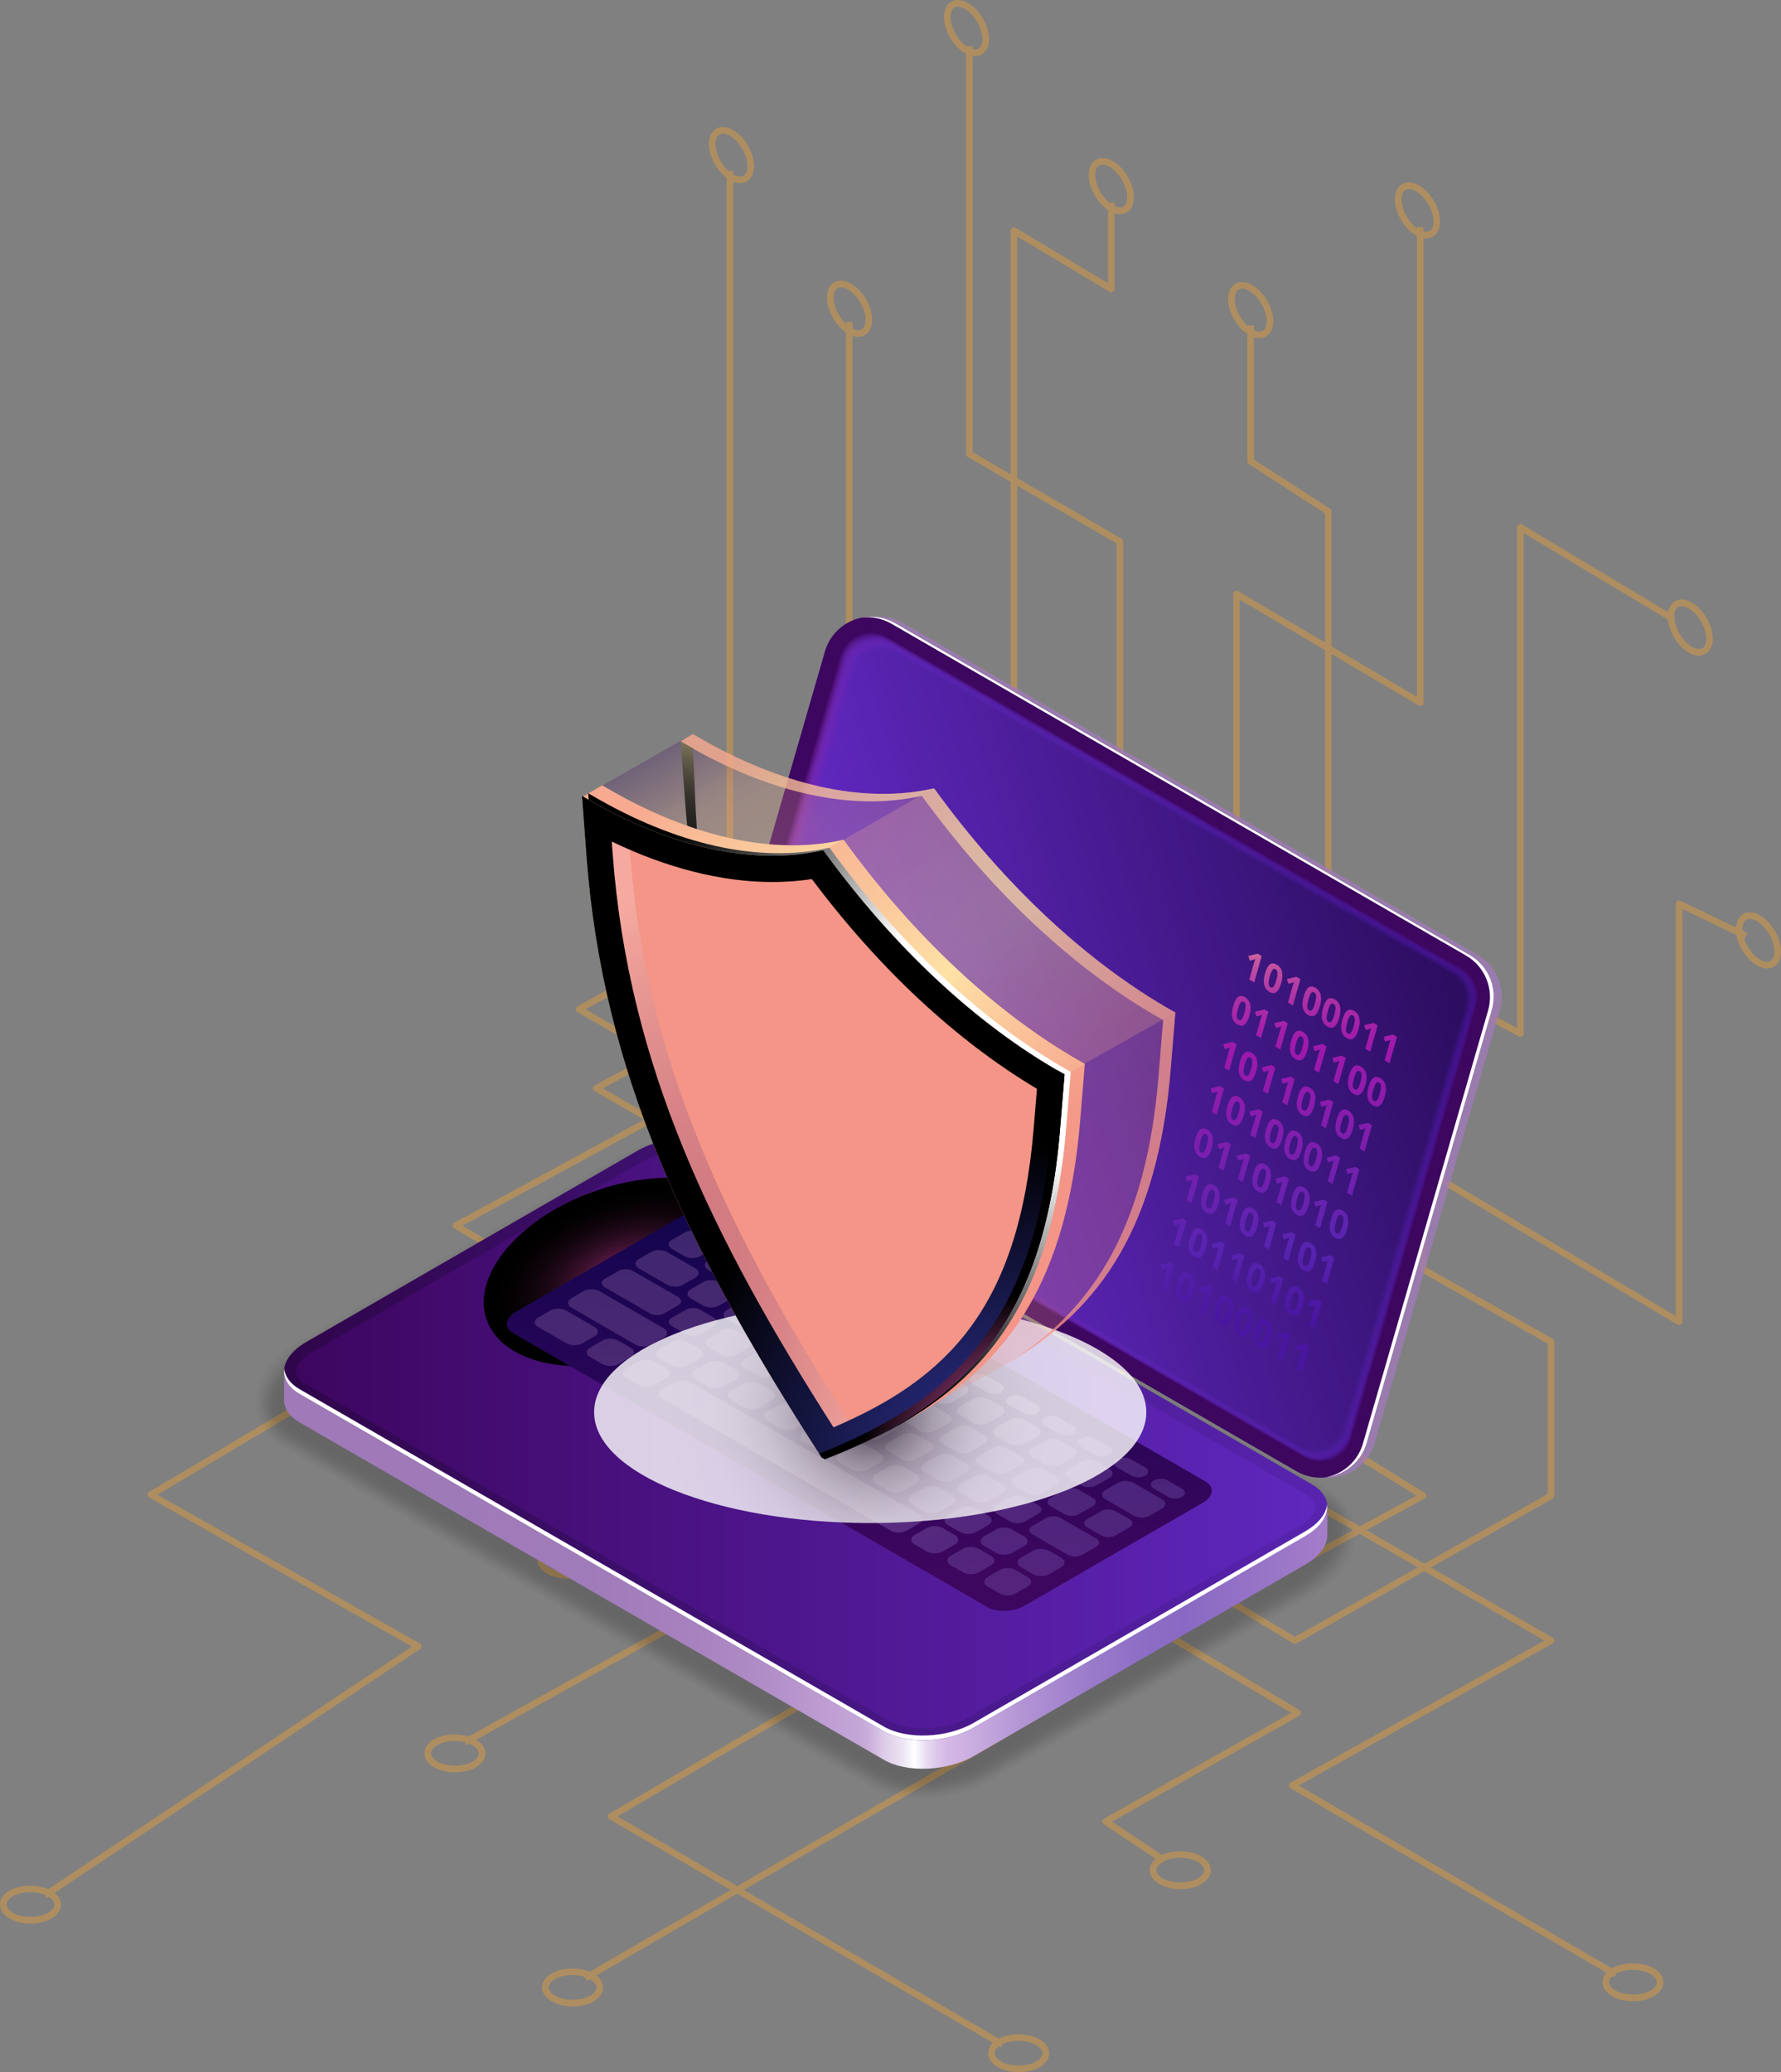 <?xml version="1.0" encoding="UTF-8"?><svg xmlns="http://www.w3.org/2000/svg" xmlns:xlink="http://www.w3.org/1999/xlink" viewBox="0 0 389.23 452.8"><rect x="0" y="0" width="389.23" height="452.8" fill="#808080" stroke="none"/><defs><style>.cls-1{opacity:.82;}.cls-2{fill:url(#linear-gradient-2);}.cls-3{fill:url(#linear-gradient-51);}.cls-4{fill:#fff;}.cls-5{fill:url(#radial-gradient);}.cls-5,.cls-6,.cls-7,.cls-8{mix-blend-mode:screen;}.cls-9{fill:url(#linear-gradient-6);}.cls-9,.cls-10,.cls-11{opacity:.2;}.cls-12{fill:url(#linear-gradient-17);}.cls-13{fill:url(#linear-gradient-43);}.cls-14{fill:url(#linear-gradient-15);}.cls-15{fill:url(#linear-gradient-58);}.cls-16{fill:url(#linear-gradient-69);}.cls-17{fill:url(#Dégradé_sans_nom_236);opacity:.64;}.cls-18{fill:url(#linear-gradient-18);}.cls-19{fill:url(#linear-gradient-56);}.cls-20{fill:url(#linear-gradient-75);}.cls-20,.cls-7,.cls-21{opacity:.3;}.cls-22{fill:url(#linear-gradient-40);}.cls-23{fill:url(#linear-gradient-52);}.cls-24{fill:url(#linear-gradient-28);}.cls-25{fill:url(#linear-gradient-14);}.cls-26{fill:url(#New_Gradient_Swatch);}.cls-27{fill:url(#linear-gradient-36);}.cls-28{fill:url(#linear-gradient-78);}.cls-29{fill:url(#linear-gradient-20);}.cls-30{opacity:.45;}.cls-31{fill:url(#linear-gradient-53);}.cls-32{isolation:isolate;}.cls-33{opacity:.18;}.cls-34{opacity:.09;}.cls-35{fill:url(#linear-gradient-60);}.cls-36{fill:url(#New_Gradient_Swatch_copy);}.cls-36,.cls-37,.cls-38{mix-blend-mode:color-dodge;}.cls-39{opacity:0;}.cls-40{fill:url(#Dégradé_sans_nom_241);opacity:.27;}.cls-41{fill:url(#linear-gradient-4);}.cls-41,.cls-42,.cls-43{opacity:.8;}.cls-44{fill:url(#linear-gradient-35);}.cls-45{fill:url(#linear-gradient-48);}.cls-46{fill:url(#linear-gradient-32);}.cls-47{fill:url(#linear-gradient-11);}.cls-48{fill:url(#linear-gradient-50);}.cls-49{opacity:.36;}.cls-37{fill:url(#radial-gradient-3);}.cls-50{fill:url(#linear-gradient-63);}.cls-51{fill:url(#linear-gradient-67);}.cls-52{fill:url(#linear-gradient-39);}.cls-53{fill:url(#Dégradé_sans_nom_232);opacity:.93;}.cls-54{fill:url(#linear-gradient-10);}.cls-55{fill:url(#linear-gradient-59);}.cls-56{fill:url(#linear-gradient-49);}.cls-57{fill:url(#linear-gradient-37);}.cls-58{fill:url(#linear-gradient-16);}.cls-43{fill:url(#New_Gradient_Swatch_copy_3);}.cls-43,.cls-11{mix-blend-mode:multiply;}.cls-59{fill:url(#linear-gradient-31);}.cls-60{fill:url(#Dégradé_sans_nom_233);opacity:.85;}.cls-61{fill:url(#Dégradé_sans_nom_239);opacity:.42;}.cls-62{fill:url(#linear-gradient-61);}.cls-63{fill:url(#linear-gradient-68);}.cls-64{fill:url(#linear-gradient-62);}.cls-65{fill:url(#linear-gradient-41);}.cls-66{fill:url(#linear-gradient-76);}.cls-67{opacity:.64;}.cls-68{fill:url(#linear-gradient-21);}.cls-69{fill:url(#linear-gradient-72);}.cls-70{fill:url(#linear-gradient-25);}.cls-71{fill:url(#linear-gradient-5);}.cls-72{fill:url(#linear-gradient-64);}.cls-73{fill:url(#linear-gradient-54);}.cls-74{fill:url(#linear-gradient-45);}.cls-75{fill:url(#linear-gradient-55);}.cls-38{fill:url(#radial-gradient-4);}.cls-76{fill:url(#linear-gradient-34);}.cls-77{fill:url(#linear-gradient-65);}.cls-78{fill:url(#linear-gradient-70);}.cls-79{fill:#ffa727;}.cls-80{fill:url(#linear-gradient-7);}.cls-81{fill:url(#linear-gradient-66);}.cls-7{fill:url(#linear-gradient-9);}.cls-21{fill:url(#linear-gradient-74);}.cls-8{fill:url(#radial-gradient-2);}.cls-82{fill:url(#linear-gradient-24);}.cls-83{fill:url(#linear-gradient-73);}.cls-84{opacity:.36;}.cls-85{opacity:.73;}.cls-86{fill:url(#linear-gradient-22);}.cls-87{fill:url(#Dégradé_sans_nom_240);opacity:.35;}.cls-88{fill:url(#linear-gradient-42);}.cls-89{fill:url(#Dégradé_sans_nom_237);opacity:.56;}.cls-90{fill:url(#Dégradé_sans_nom_235);opacity:.71;}.cls-91{fill:url(#linear-gradient-3);}.cls-92{fill:#f49587;}.cls-93{fill:url(#linear-gradient);}.cls-94{fill:url(#linear-gradient-27);}.cls-95{fill:url(#linear-gradient-33);}.cls-96{opacity:.55;}.cls-97{fill:url(#linear-gradient-38);}.cls-98{fill:url(#linear-gradient-29);}.cls-99{fill:url(#linear-gradient-30);}.cls-100{fill:url(#linear-gradient-23);}.cls-101{fill:url(#linear-gradient-19);}.cls-102{fill:url(#linear-gradient-71);}.cls-103{fill:url(#linear-gradient-77);}.cls-104{opacity:.91;}.cls-11{fill:url(#radial-gradient-5);}.cls-105{fill:url(#Dégradé_sans_nom_234);opacity:.78;}.cls-106{opacity:.27;}.cls-107{fill:url(#linear-gradient-8);}.cls-108{fill:url(#linear-gradient-44);}.cls-109{fill:url(#linear-gradient-57);}.cls-110{fill:url(#Dégradé_sans_nom_238);opacity:.49;}.cls-111{fill:url(#linear-gradient-47);}.cls-112{fill:url(#linear-gradient-46);}.cls-113{fill:url(#linear-gradient-12);}.cls-114{fill:url(#linear-gradient-13);}.cls-115{fill:url(#linear-gradient-26);}</style><linearGradient id="linear-gradient" x1="67.12" y1="320.68" x2="304.1" y2="320.68" gradientTransform="matrix(1, 0, 0, 1, 0, 0)" gradientUnits="userSpaceOnUse"><stop offset=".06" stop-color="#9f79b8"/><stop offset=".26" stop-color="#a07bb9"/><stop offset=".36" stop-color="#a782bf"/><stop offset=".43" stop-color="#b28fc8"/><stop offset=".49" stop-color="#c1a1d5"/><stop offset=".51" stop-color="#c3a5d6"/><stop offset=".52" stop-color="#ccb2dc"/><stop offset=".53" stop-color="#dac8e6"/><stop offset=".55" stop-color="#eee6f4"/><stop offset=".56" stop-color="#fff"/><stop offset=".57" stop-color="#ebdff3"/><stop offset=".58" stop-color="#ddc7ea"/><stop offset=".59" stop-color="#d4b9e4"/><stop offset=".6" stop-color="#d1b4e3"/><stop offset=".66" stop-color="#b294d5"/><stop offset=".72" stop-color="#9b7ccb"/><stop offset=".77" stop-color="#8d6ec5"/><stop offset=".81" stop-color="#8969c3"/><stop offset="1" stop-color="#b086cc"/></linearGradient><linearGradient id="linear-gradient-2" x1="62.08" y1="314.47" x2="290.06" y2="314.47" gradientTransform="matrix(1, 0, 0, 1, 0, 0)" gradientUnits="userSpaceOnUse"><stop offset="0" stop-color="#2f054a"/><stop offset="1" stop-color="#5824b0"/></linearGradient><linearGradient id="linear-gradient-3" x1="64.63" y1="314.47" x2="287.51" y2="314.47" gradientTransform="matrix(1, 0, 0, 1, 0, 0)" gradientUnits="userSpaceOnUse"><stop offset="0" stop-color="#3d065f"/><stop offset="1" stop-color="#5f27bd"/></linearGradient><linearGradient id="linear-gradient-4" x1="321.75" y1="-95.33" x2="-1588.1" y2="924.27" gradientTransform="translate(-64.25 181.64) rotate(30) skewX(30)" gradientUnits="userSpaceOnUse"><stop offset=".06" stop-color="#9f79b8"/><stop offset=".26" stop-color="#a07bb9"/><stop offset=".37" stop-color="#a782bf"/><stop offset=".45" stop-color="#b28fc8"/><stop offset=".51" stop-color="#c2a2d6"/><stop offset=".56" stop-color="#d1b4e3"/><stop offset=".66" stop-color="#b294d5"/><stop offset=".75" stop-color="#9b7ccb"/><stop offset=".84" stop-color="#8d6ec5"/><stop offset=".92" stop-color="#8969c3"/></linearGradient><linearGradient id="linear-gradient-5" x1="319.72" y1="-94.45" x2="-1590.13" y2="925.15" gradientTransform="translate(-64.25 181.64) rotate(30) skewX(30)" xlink:href="#linear-gradient-3"/><linearGradient id="linear-gradient-6" x1="322.85" y1="204.31" x2="142.08" y2="257.48" gradientTransform="matrix(1, 0, 0, 1, 0, 0)" gradientUnits="userSpaceOnUse"><stop offset="0" stop-color="#4916a1"/><stop offset=".52" stop-color="#5f27bd"/><stop offset="1" stop-color="#b4299a"/></linearGradient><linearGradient id="Dégradé_sans_nom_241" x1="322.62" y1="204.45" x2="142.46" y2="257.43" gradientTransform="matrix(1, 0, 0, 1, 0, 0)" gradientUnits="userSpaceOnUse"><stop offset="0" stop-color="#46159b"/><stop offset=".52" stop-color="#5e26bb"/><stop offset=".69" stop-color="#7a28b2"/><stop offset="1" stop-color="#b4299a"/></linearGradient><linearGradient id="Dégradé_sans_nom_240" x1="322.39" y1="204.58" x2="142.84" y2="257.39" gradientTransform="matrix(1, 0, 0, 1, 0, 0)" gradientUnits="userSpaceOnUse"><stop offset="0" stop-color="#431494"/><stop offset=".52" stop-color="#5d26b9"/><stop offset=".69" stop-color="#7828b3"/><stop offset="1" stop-color="#b4299a"/></linearGradient><linearGradient id="Dégradé_sans_nom_239" x1="322.16" y1="204.72" x2="143.23" y2="257.35" gradientTransform="matrix(1, 0, 0, 1, 0, 0)" gradientUnits="userSpaceOnUse"><stop offset="0" stop-color="#41138e"/><stop offset=".52" stop-color="#5b25b6"/><stop offset=".69" stop-color="#7528b4"/><stop offset="1" stop-color="#b4299a"/></linearGradient><linearGradient id="Dégradé_sans_nom_238" x1="321.93" y1="204.86" x2="143.61" y2="257.3" gradientTransform="matrix(1, 0, 0, 1, 0, 0)" gradientUnits="userSpaceOnUse"><stop offset="0" stop-color="#3e1288"/><stop offset=".52" stop-color="#5a24b4"/><stop offset=".69" stop-color="#7228b5"/><stop offset="1" stop-color="#b4299a"/></linearGradient><linearGradient id="Dégradé_sans_nom_237" x1="321.69" y1="204.99" x2="144" y2="257.26" gradientTransform="matrix(1, 0, 0, 1, 0, 0)" gradientUnits="userSpaceOnUse"><stop offset="0" stop-color="#3b1182"/><stop offset=".52" stop-color="#5924b2"/><stop offset=".69" stop-color="#6f28b6"/><stop offset="1" stop-color="#b4299a"/></linearGradient><linearGradient id="Dégradé_sans_nom_236" x1="321.46" y1="205.13" x2="144.38" y2="257.21" gradientTransform="matrix(1, 0, 0, 1, 0, 0)" gradientUnits="userSpaceOnUse"><stop offset="0" stop-color="#38117b"/><stop offset=".52" stop-color="#5823b0"/><stop offset=".69" stop-color="#6d27b8"/><stop offset="1" stop-color="#b4299a"/></linearGradient><linearGradient id="Dégradé_sans_nom_235" x1="321.23" y1="205.27" x2="144.77" y2="257.17" gradientTransform="matrix(1, 0, 0, 1, 0, 0)" gradientUnits="userSpaceOnUse"><stop offset="0" stop-color="#351075"/><stop offset=".52" stop-color="#5723ae"/><stop offset=".69" stop-color="#6a27b9"/><stop offset="1" stop-color="#b4299a"/></linearGradient><linearGradient id="Dégradé_sans_nom_234" x1="321" y1="205.41" x2="145.15" y2="257.13" gradientTransform="matrix(1, 0, 0, 1, 0, 0)" gradientUnits="userSpaceOnUse"><stop offset="0" stop-color="#320f6f"/><stop offset=".52" stop-color="#5622ac"/><stop offset=".69" stop-color="#6727ba"/><stop offset="1" stop-color="#b4299a"/></linearGradient><linearGradient id="Dégradé_sans_nom_233" x1="320.77" y1="205.54" x2="145.54" y2="257.08" gradientTransform="matrix(1, 0, 0, 1, 0, 0)" gradientUnits="userSpaceOnUse"><stop offset="0" stop-color="#300e69"/><stop offset=".52" stop-color="#5421a9"/><stop offset=".69" stop-color="#6427bb"/><stop offset="1" stop-color="#b4299a"/></linearGradient><linearGradient id="Dégradé_sans_nom_232" x1="320.54" y1="205.68" x2="145.92" y2="257.04" gradientTransform="matrix(1, 0, 0, 1, 0, 0)" gradientUnits="userSpaceOnUse"><stop offset="0" stop-color="#2d0d62"/><stop offset=".52" stop-color="#5321a7"/><stop offset=".69" stop-color="#6227bc"/><stop offset="1" stop-color="#b4299a"/></linearGradient><linearGradient id="linear-gradient-7" x1="320.31" y1="205.82" x2="146.3" y2="256.99" gradientTransform="matrix(1, 0, 0, 1, 0, 0)" gradientUnits="userSpaceOnUse"><stop offset="0" stop-color="#2a0c5c"/><stop offset=".69" stop-color="#5f27bd"/><stop offset="1" stop-color="#b4299a"/></linearGradient><radialGradient id="New_Gradient_Swatch_copy" cx="1132.03" cy="-1666.26" fx="1132.03" fy="-1666.26" r="31.87" gradientTransform="translate(-613.9 1576.64) rotate(-18.98) scale(1 .59)" gradientUnits="userSpaceOnUse"><stop offset="0" stop-color="#972a74"/><stop offset=".04" stop-color="#8a266a"/><stop offset=".19" stop-color="#601a49"/><stop offset=".35" stop-color="#3d112f"/><stop offset=".51" stop-color="#22091a"/><stop offset=".67" stop-color="#0f040b"/><stop offset=".83" stop-color="#030102"/><stop offset="1" stop-color="#000"/></radialGradient><linearGradient id="linear-gradient-8" x1="-1180.78" y1="238.07" x2="-1284.69" y2="159.52" gradientTransform="translate(1554.88 862.85) rotate(30) skewX(-49.11)" gradientUnits="userSpaceOnUse"><stop offset="0" stop-color="#3d065f"/><stop offset="1" stop-color="#12054e"/><stop offset="1" stop-color="#10054d"/></linearGradient><linearGradient id="linear-gradient-9" x1="158.91" y1="262.08" x2="217.12" y2="353.44" gradientTransform="matrix(1, 0, 0, 1, 0, 0)" gradientUnits="userSpaceOnUse"><stop offset=".06" stop-color="#9f79b8"/><stop offset=".25" stop-color="#a17bb9"/><stop offset=".35" stop-color="#a882c0"/><stop offset=".42" stop-color="#b48fcb"/><stop offset=".48" stop-color="#c5a2db"/><stop offset=".54" stop-color="#dbbaf0"/><stop offset=".56" stop-color="#e6c6fa"/><stop offset=".6" stop-color="#d6b6f0"/><stop offset=".69" stop-color="#b494dc"/><stop offset=".77" stop-color="#9c7cce"/><stop offset=".85" stop-color="#8e6ec5"/><stop offset=".92" stop-color="#8969c3"/></linearGradient><linearGradient id="linear-gradient-10" x1="274.03" y1="195.04" x2="275.62" y2="290.34" gradientTransform="matrix(1, 0, 0, 1, 0, 0)" gradientUnits="userSpaceOnUse"><stop offset=".02" stop-color="#f7aa90"/><stop offset=".02" stop-color="#f3a491"/><stop offset=".11" stop-color="#d5729a"/><stop offset=".18" stop-color="#bd4ba1"/><stop offset=".25" stop-color="#ac2fa6"/><stop offset=".32" stop-color="#a21fa9"/><stop offset=".36" stop-color="#9f19ab"/><stop offset=".81" stop-color="#5824b0"/><stop offset=".98" stop-color="#4916a1"/></linearGradient><linearGradient id="linear-gradient-11" x1="277.92" y1="194.98" x2="279.51" y2="290.28" xlink:href="#linear-gradient-10"/><linearGradient id="linear-gradient-12" x1="282.4" y1="194.9" x2="283.98" y2="290.21" xlink:href="#linear-gradient-10"/><linearGradient id="linear-gradient-13" x1="286.28" y1="194.84" x2="287.87" y2="290.14" xlink:href="#linear-gradient-10"/><linearGradient id="linear-gradient-14" x1="290.47" y1="194.77" x2="292.05" y2="290.07" xlink:href="#linear-gradient-10"/><linearGradient id="linear-gradient-15" x1="294.65" y1="194.7" x2="296.24" y2="290" xlink:href="#linear-gradient-10"/><linearGradient id="linear-gradient-16" x1="299.12" y1="194.63" x2="300.71" y2="289.92" xlink:href="#linear-gradient-10"/><linearGradient id="linear-gradient-17" x1="303.31" y1="194.55" x2="304.89" y2="289.86" xlink:href="#linear-gradient-10"/><linearGradient id="linear-gradient-18" x1="270.84" y1="195.1" x2="272.43" y2="290.4" xlink:href="#linear-gradient-10"/><linearGradient id="linear-gradient-19" x1="275.31" y1="195.02" x2="276.9" y2="290.32" xlink:href="#linear-gradient-10"/><linearGradient id="linear-gradient-20" x1="279.5" y1="194.96" x2="281.09" y2="290.24" xlink:href="#linear-gradient-10"/><linearGradient id="linear-gradient-21" x1="283.38" y1="194.89" x2="284.97" y2="290.19" xlink:href="#linear-gradient-10"/><linearGradient id="linear-gradient-22" x1="287.86" y1="194.81" x2="289.45" y2="290.11" xlink:href="#linear-gradient-10"/><linearGradient id="linear-gradient-23" x1="292.04" y1="194.74" x2="293.63" y2="290.04" xlink:href="#linear-gradient-10"/><linearGradient id="linear-gradient-24" x1="295.93" y1="194.68" x2="297.52" y2="289.98" xlink:href="#linear-gradient-10"/><linearGradient id="linear-gradient-25" x1="300.11" y1="194.61" x2="301.7" y2="289.91" xlink:href="#linear-gradient-10"/><linearGradient id="linear-gradient-26" x1="268.23" y1="195.14" x2="269.82" y2="290.44" xlink:href="#linear-gradient-10"/><linearGradient id="linear-gradient-27" x1="272.12" y1="195.08" x2="273.71" y2="290.37" xlink:href="#linear-gradient-10"/><linearGradient id="linear-gradient-28" x1="276.6" y1="195" x2="278.19" y2="290.31" xlink:href="#linear-gradient-10"/><linearGradient id="linear-gradient-29" x1="280.78" y1="194.93" x2="282.37" y2="290.23" xlink:href="#linear-gradient-10"/><linearGradient id="linear-gradient-30" x1="284.67" y1="194.87" x2="286.26" y2="290.16" xlink:href="#linear-gradient-10"/><linearGradient id="linear-gradient-31" x1="289.14" y1="194.79" x2="290.73" y2="290.09" xlink:href="#linear-gradient-10"/><linearGradient id="linear-gradient-32" x1="293.03" y1="194.73" x2="294.62" y2="290.03" xlink:href="#linear-gradient-10"/><linearGradient id="linear-gradient-33" x1="297.51" y1="194.64" x2="299.1" y2="289.96" xlink:href="#linear-gradient-10"/><linearGradient id="linear-gradient-34" x1="265.33" y1="195.19" x2="266.92" y2="290.49" xlink:href="#linear-gradient-10"/><linearGradient id="linear-gradient-35" x1="269.22" y1="195.13" x2="270.81" y2="290.42" xlink:href="#linear-gradient-10"/><linearGradient id="linear-gradient-36" x1="273.7" y1="195.05" x2="275.29" y2="290.35" xlink:href="#linear-gradient-10"/><linearGradient id="linear-gradient-37" x1="277.59" y1="194.98" x2="279.17" y2="290.29" xlink:href="#linear-gradient-10"/><linearGradient id="linear-gradient-38" x1="281.77" y1="194.91" x2="283.36" y2="290.22" xlink:href="#linear-gradient-10"/><linearGradient id="linear-gradient-39" x1="285.95" y1="194.84" x2="287.54" y2="290.15" xlink:href="#linear-gradient-10"/><linearGradient id="linear-gradient-40" x1="290.43" y1="194.77" x2="292.01" y2="290.07" xlink:href="#linear-gradient-10"/><linearGradient id="linear-gradient-41" x1="294.61" y1="194.7" x2="296.2" y2="290" xlink:href="#linear-gradient-10"/><linearGradient id="linear-gradient-42" x1="262.14" y1="195.24" x2="263.73" y2="290.54" xlink:href="#linear-gradient-10"/><linearGradient id="linear-gradient-43" x1="266.62" y1="195.17" x2="268.21" y2="290.47" xlink:href="#linear-gradient-10"/><linearGradient id="linear-gradient-44" x1="270.8" y1="195.1" x2="272.39" y2="290.4" xlink:href="#linear-gradient-10"/><linearGradient id="linear-gradient-45" x1="274.69" y1="195.03" x2="276.28" y2="290.33" xlink:href="#linear-gradient-10"/><linearGradient id="linear-gradient-46" x1="279.16" y1="194.96" x2="280.75" y2="290.26" xlink:href="#linear-gradient-10"/><linearGradient id="linear-gradient-47" x1="283.05" y1="194.89" x2="284.64" y2="290.19" xlink:href="#linear-gradient-10"/><linearGradient id="linear-gradient-48" x1="287.53" y1="194.82" x2="289.11" y2="290.12" xlink:href="#linear-gradient-10"/><linearGradient id="linear-gradient-49" x1="291.41" y1="194.76" x2="293" y2="290.05" xlink:href="#linear-gradient-10"/><linearGradient id="linear-gradient-50" x1="259.54" y1="195.29" x2="261.12" y2="290.58" xlink:href="#linear-gradient-10"/><linearGradient id="linear-gradient-51" x1="263.42" y1="195.22" x2="265.01" y2="290.52" xlink:href="#linear-gradient-10"/><linearGradient id="linear-gradient-52" x1="267.9" y1="195.15" x2="269.49" y2="290.44" xlink:href="#linear-gradient-10"/><linearGradient id="linear-gradient-53" x1="271.79" y1="195.09" x2="273.38" y2="290.38" xlink:href="#linear-gradient-10"/><linearGradient id="linear-gradient-54" x1="276.26" y1="194.98" x2="277.85" y2="290.31" xlink:href="#linear-gradient-10"/><linearGradient id="linear-gradient-55" x1="280.45" y1="194.94" x2="282.03" y2="290.24" xlink:href="#linear-gradient-10"/><linearGradient id="linear-gradient-56" x1="284.33" y1="194.88" x2="285.92" y2="290.17" xlink:href="#linear-gradient-10"/><linearGradient id="linear-gradient-57" x1="288.81" y1="194.8" x2="290.4" y2="290.1" xlink:href="#linear-gradient-10"/><linearGradient id="linear-gradient-58" x1="256.64" y1="195.33" x2="258.22" y2="290.63" xlink:href="#linear-gradient-10"/><linearGradient id="linear-gradient-59" x1="260.52" y1="195.27" x2="262.11" y2="290.57" xlink:href="#linear-gradient-10"/><linearGradient id="linear-gradient-60" x1="265" y1="195.2" x2="266.59" y2="290.49" xlink:href="#linear-gradient-10"/><linearGradient id="linear-gradient-61" x1="269.18" y1="195.13" x2="270.77" y2="290.42" xlink:href="#linear-gradient-10"/><linearGradient id="linear-gradient-62" x1="273.07" y1="195.06" x2="274.66" y2="290.36" xlink:href="#linear-gradient-10"/><linearGradient id="linear-gradient-63" x1="277.55" y1="194.99" x2="279.13" y2="290.28" xlink:href="#linear-gradient-10"/><linearGradient id="linear-gradient-64" x1="281.43" y1="194.92" x2="283.02" y2="290.22" xlink:href="#linear-gradient-10"/><linearGradient id="linear-gradient-65" x1="285.91" y1="194.85" x2="287.5" y2="290.15" xlink:href="#linear-gradient-10"/><linearGradient id="linear-gradient-66" x1="253.74" y1="195.38" x2="255.33" y2="290.68" xlink:href="#linear-gradient-10"/><linearGradient id="linear-gradient-67" x1="257.63" y1="195.32" x2="259.21" y2="290.62" xlink:href="#linear-gradient-10"/><linearGradient id="linear-gradient-68" x1="262.1" y1="195.24" x2="263.69" y2="290.54" xlink:href="#linear-gradient-10"/><linearGradient id="linear-gradient-69" x1="265.99" y1="195.18" x2="267.58" y2="290.48" xlink:href="#linear-gradient-10"/><linearGradient id="linear-gradient-70" x1="270.17" y1="195.11" x2="271.76" y2="290.41" xlink:href="#linear-gradient-10"/><linearGradient id="linear-gradient-71" x1="274.35" y1="195.03" x2="275.94" y2="290.34" xlink:href="#linear-gradient-10"/><linearGradient id="linear-gradient-72" x1="278.83" y1="194.95" x2="280.42" y2="290.26" xlink:href="#linear-gradient-10"/><linearGradient id="linear-gradient-73" x1="283.01" y1="194.9" x2="284.6" y2="290.19" xlink:href="#linear-gradient-10"/><radialGradient id="New_Gradient_Swatch_copy_3" cx="190.18" cy="308.58" fx="190.18" fy="308.58" r="45.98" gradientTransform="matrix(1, 0, 0, 1, 0, 0)" gradientUnits="userSpaceOnUse"><stop offset="0" stop-color="#231f20"/><stop offset=".06" stop-color="#494647"/><stop offset=".14" stop-color="#747172"/><stop offset=".22" stop-color="#999798"/><stop offset=".3" stop-color="#b9b7b8"/><stop offset=".4" stop-color="#d2d1d2"/><stop offset=".5" stop-color="#e6e6e6"/><stop offset=".62" stop-color="#f4f4f4"/><stop offset=".76" stop-color="#fcfcfc"/><stop offset="1" stop-color="#fff"/></radialGradient><linearGradient id="linear-gradient-74" x1="159.46" y1="155.46" x2="235.61" y2="289.48" gradientTransform="matrix(1, 0, 0, 1, 0, 0)" gradientUnits="userSpaceOnUse"><stop offset="0" stop-color="#3d065f"/><stop offset=".07" stop-color="#b36e7e"/><stop offset=".08" stop-color="#cd8585"/><stop offset=".1" stop-color="#e4998b"/><stop offset=".12" stop-color="#f2a58e"/><stop offset=".14" stop-color="#f7aa90"/><stop offset=".18" stop-color="#f8b895"/><stop offset=".26" stop-color="#fbcf9e"/><stop offset=".34" stop-color="#fddda4"/><stop offset=".41" stop-color="#fee2a6"/><stop offset=".52" stop-color="#f9c098"/><stop offset=".63" stop-color="#f6a88e"/><stop offset=".73" stop-color="#f49a89"/><stop offset=".81" stop-color="#f49587"/></linearGradient><linearGradient id="New_Gradient_Swatch" x1="174.91" y1="146.68" x2="251.04" y2="280.69" gradientTransform="matrix(1, 0, 0, 1, 0, 0)" gradientUnits="userSpaceOnUse"><stop offset=".06" stop-color="#f7aa90"/><stop offset=".11" stop-color="#f8b895"/><stop offset=".22" stop-color="#fbcf9e"/><stop offset=".32" stop-color="#fddda4"/><stop offset=".41" stop-color="#fee2a6"/><stop offset=".52" stop-color="#f9c098"/><stop offset=".63" stop-color="#f6a88e"/><stop offset=".73" stop-color="#f49a89"/><stop offset=".81" stop-color="#f49587"/></linearGradient><linearGradient id="linear-gradient-75" x1="163.48" y1="161.13" x2="241.47" y2="257.19" gradientTransform="matrix(1, 0, 0, 1, 0, 0)" gradientUnits="userSpaceOnUse"><stop offset=".01" stop-color="#f7aa90"/><stop offset=".14" stop-color="#f7b092"/><stop offset=".33" stop-color="#f9c199"/><stop offset=".54" stop-color="#fddea4"/><stop offset=".56" stop-color="#fee2a6"/><stop offset=".72" stop-color="#fac49a"/><stop offset="1" stop-color="#f49587"/></linearGradient><radialGradient id="radial-gradient" cx="152.76" cy="152.93" fx="152.76" fy="152.93" r="35.84" gradientTransform="matrix(1, 0, 0, 1, 0, 0)" gradientUnits="userSpaceOnUse"><stop offset="0" stop-color="#ffe4a7"/><stop offset=".04" stop-color="#e8cf98"/><stop offset=".15" stop-color="#b29f75"/><stop offset=".26" stop-color="#827555"/><stop offset=".37" stop-color="#5a513b"/><stop offset=".49" stop-color="#393325"/><stop offset=".6" stop-color="#201c15"/><stop offset=".73" stop-color="#0e0c09"/><stop offset=".85" stop-color="#030302"/><stop offset="1" stop-color="#000"/></radialGradient><linearGradient id="linear-gradient-76" x1="149.57" y1="161.07" x2="225.71" y2="295.1" gradientTransform="matrix(1, 0, 0, 1, 0, 0)" gradientUnits="userSpaceOnUse"><stop offset=".06" stop-color="#f7aa90"/><stop offset=".11" stop-color="#f8b895"/><stop offset=".22" stop-color="#fbcf9e"/><stop offset=".32" stop-color="#fddda4"/><stop offset=".41" stop-color="#fee2a6"/><stop offset=".52" stop-color="#f9c098"/><stop offset=".63" stop-color="#f6a88e"/><stop offset=".73" stop-color="#f49a89"/><stop offset=".81" stop-color="#f49587"/></linearGradient><linearGradient id="linear-gradient-77" x1="155.48" y1="169.09" x2="229.86" y2="260.7" xlink:href="#linear-gradient-75"/><radialGradient id="radial-gradient-2" cx="220.18" cy="224.75" fx="220.18" fy="224.75" r="85.24" gradientTransform="matrix(1, 0, 0, 1, 0, 0)" gradientUnits="userSpaceOnUse"><stop offset=".36" stop-color="#fff"/><stop offset=".43" stop-color="#e1e1e1"/><stop offset=".64" stop-color="#828282"/><stop offset=".81" stop-color="#3b3b3b"/><stop offset=".94" stop-color="#101010"/><stop offset="1" stop-color="#000"/></radialGradient><linearGradient id="linear-gradient-78" x1="158.78" y1="177.42" x2="226.51" y2="330.12" gradientTransform="matrix(1, 0, 0, 1, 0, 0)" gradientUnits="userSpaceOnUse"><stop offset="0" stop-color="#ffe4a7"/><stop offset=".01" stop-color="#fee2a6"/><stop offset=".27" stop-color="#fac098"/><stop offset=".51" stop-color="#f6a88e"/><stop offset=".73" stop-color="#f49a89"/><stop offset=".92" stop-color="#f49587"/></linearGradient><radialGradient id="radial-gradient-3" cx="215.36" cy="318.32" fx="215.36" fy="318.32" r="69.84" gradientTransform="matrix(1, 0, 0, 1, 0, 0)" gradientUnits="userSpaceOnUse"><stop offset="0" stop-color="#2e3192"/><stop offset="1" stop-color="#000"/></radialGradient><radialGradient id="radial-gradient-4" cx="223.86" cy="318.55" fx="223.86" fy="318.55" r="35.5" gradientTransform="matrix(1, 0, 0, 1, 0, 0)" gradientUnits="userSpaceOnUse"><stop offset="0" stop-color="#ff63ce"/><stop offset="1" stop-color="#000"/></radialGradient><radialGradient id="radial-gradient-5" cx="151.97" cy="-2954.63" fx="151.97" fy="-2954.63" r="48.8" gradientTransform="translate(0 5178.82) scale(1 1.66)" gradientUnits="userSpaceOnUse"><stop offset=".14" stop-color="#49166d"/><stop offset=".22" stop-color="#4e1d71"/><stop offset=".34" stop-color="#5e317e"/><stop offset=".48" stop-color="#775192"/><stop offset=".64" stop-color="#9b7faf"/><stop offset=".82" stop-color="#c8b9d3"/><stop offset="1" stop-color="#fff"/></radialGradient></defs><g class="cls-32"><g id="Calque_2"><g id="Layer_1"><g class="cls-84"><g class="cls-6"><path class="cls-79" d="M128.28,432.86l-.72-1.25,92.26-53.52-97.48-56.56c-.22-.13-.36-.37-.36-.63,0-.26,.14-.49,.37-.62l105.18-58.94v-79.88c0-.26,.14-.5,.36-.62,.22-.13,.5-.13,.72,0l60.97,35.86V112.19l-16.64-10.78c-.21-.13-.34-.36-.34-.61v-29.7h1.44v29.3l16.64,10.77c.21,.13,.34,.36,.34,.61v106.17c0,.26-.14,.5-.36,.62-.22,.13-.5,.13-.72,0l-60.97-35.86v79.05c0,.26-.14,.5-.37,.63l-104.45,58.53,97.46,56.55c.22,.13,.36,.37,.36,.62s-.14,.49-.36,.62l-93.33,54.14Z"/><path class="cls-79" d="M218.72,447.38l-85.54-49.86c-.22-.13-.36-.37-.36-.62s.14-.49,.36-.62l108.09-63.35c.23-.14,.51-.13,.73,0l41.01,24.73,55.24-31.22v-32.83l-27.62-15.61c-.23-.13-.37-.37-.37-.63v-63.06c0-.25,.13-.49,.35-.62,.22-.13,.49-.13,.71-.01l20.23,10.98V115.23c0-.26,.14-.5,.37-.63,.22-.13,.5-.12,.72,0l33.46,20.08-.74,1.23-32.37-19.42v109.37c0,.25-.13,.49-.35,.62-.22,.13-.49,.13-.71,.01l-20.23-10.98v61.43l27.62,15.61c.23,.13,.37,.37,.37,.63v33.67c0,.26-.14,.5-.37,.63l-55.97,31.63c-.22,.13-.5,.12-.72-.01l-41-24.72-106.66,62.52,84.47,49.23-.72,1.24Z"/><path class="cls-79" d="M352.79,432.06l-70.75-41.31c-.22-.13-.36-.37-.36-.63,0-.26,.14-.49,.37-.62l55.47-31.02-96.85-55.95c-.23-.13-.36-.37-.36-.63s.15-.5,.38-.62l28.83-15.61V129.79c0-.26,.14-.5,.36-.62,.22-.13,.5-.12,.72,0l39.06,23.09V49.63h1.44v103.89c0,.26-.14,.5-.37,.62-.22,.13-.5,.12-.72,0l-39.07-23.09v155.05c0,.26-.14,.51-.38,.63l-28.07,15.2,96.84,55.94c.22,.13,.36,.37,.36,.63,0,.26-.14,.5-.37,.62l-55.48,31.02,69.66,40.68-.73,1.24Z"/><path class="cls-79" d="M101.96,381.33l-.7-1.26,112.14-62.34-70.67-40.13c-.23-.13-.37-.37-.36-.63,0-.26,.14-.5,.37-.63l56.21-30.82v-39.62c0-.26,.14-.5,.36-.62,.22-.13,.5-.13,.72,0l44.02,25.68V118.76l-32.57-18.92c-.22-.13-.36-.37-.36-.62V10.09h1.44V98.81l32.57,18.92c.22,.13,.36,.37,.36,.62v113.87c0,.26-.14,.5-.36,.62-.22,.13-.5,.13-.72,0l-44.02-25.68v38.79c0,.26-.14,.5-.37,.63l-55.45,30.41,70.67,40.12c.23,.13,.37,.37,.36,.63,0,.26-.14,.5-.37,.62l-113.26,62.96Z"/><path class="cls-79" d="M254.01,407.15l-12.78-8.52c-.21-.14-.33-.38-.32-.63,0-.25,.15-.47,.36-.6l40.9-23.12-27.53-16.4c-.22-.13-.36-.37-.35-.63,0-.26,.15-.49,.38-.62l54.88-29.83-27.54-16.99c-.22-.13-.35-.38-.34-.64,0-.26,.16-.49,.39-.61l14.82-7.71v-53.37c0-.26,.14-.5,.37-.63,.23-.13,.5-.12,.72,0l68.27,40.72v-90.09c0-.25,.13-.48,.34-.61,.21-.13,.47-.15,.7-.04l14.6,7.06-.63,1.29-13.57-6.56v90.21c0,.26-.14,.5-.36,.62-.22,.13-.5,.12-.72,0l-68.26-40.72v52.54c0,.27-.15,.52-.39,.64l-14.08,7.32,27.52,16.98c.22,.13,.35,.38,.34,.63,0,.26-.15,.49-.38,.61l-54.86,29.81,27.51,16.39c.22,.13,.36,.37,.35,.63,0,.26-.14,.49-.37,.62l-40.96,23.15,11.8,7.87-.8,1.2Z"/><path class="cls-79" d="M10.26,414.74l-.8-1.2,80.55-53.75-57.39-32.54c-.22-.13-.36-.36-.36-.62,0-.26,.13-.49,.35-.63l67.88-40.39c.22-.13,.5-.14,.73,0l48.81,28.09,85.31-48.02v-48.43l-35.4-18.97c-.23-.12-.38-.37-.38-.63v-47.45c0-.25,.13-.49,.35-.62,.22-.13,.49-.13,.71-.01l20.23,10.98V50.39c0-.26,.14-.5,.37-.63,.23-.13,.5-.12,.72,0l20.2,12.12v-17.59h1.44v18.86c0,.26-.14,.5-.36,.63-.23,.13-.5,.12-.72,0l-20.2-12.12v110.11c0,.25-.13,.49-.35,.62-.22,.13-.49,.13-.71,.01l-20.23-10.98v45.81l35.4,18.97c.23,.12,.38,.37,.38,.63v49.28c0,.26-.14,.5-.37,.63l-86.03,48.42c-.22,.12-.49,.12-.71,0l-48.8-28.09-66.46,39.55,57.33,32.5c.21,.12,.35,.35,.36,.6,0,.25-.11,.49-.32,.62L10.26,414.74Z"/><path class="cls-79" d="M226.68,358.89l-55.36-32.24c-.22-.13-.36-.37-.36-.63,0-.26,.14-.5,.37-.62l55.47-31.02-96.85-55.95c-.23-.13-.36-.37-.36-.63,0-.26,.15-.5,.38-.62l28.82-15.61V37.32h1.44V221.99c0,.26-.14,.51-.38,.63l-28.07,15.2,96.83,55.94c.22,.13,.36,.37,.36,.63,0,.26-.14,.5-.37,.62l-55.48,31.02,54.27,31.61-.73,1.24Z"/><path class="cls-79" d="M120.45,339.7l-43.69-25.5c-.22-.13-.36-.37-.36-.63,0-.26,.14-.5,.37-.62l50.04-28.14-27.52-16.4c-.22-.13-.36-.37-.35-.63,0-.26,.15-.49,.38-.62l54.84-29.8-27.98-16.21c-.22-.13-.36-.37-.36-.63,0-.26,.14-.5,.37-.62l15.33-8.49v-31.82c0-.26,.14-.5,.36-.62,.23-.13,.5-.13,.72,0l42.28,25.19V70.36h1.44V205.42c0,.26-.14,.5-.36,.62-.22,.13-.5,.13-.72,0l-42.28-25.19v30.98c0,.26-.14,.5-.37,.63l-14.59,8.08,27.99,16.22c.22,.13,.36,.37,.36,.63,0,.26-.15,.5-.38,.62l-54.86,29.81,27.51,16.39c.22,.13,.36,.37,.35,.63,0,.26-.14,.49-.37,.62l-50.02,28.13,42.61,24.87-.73,1.24Z"/><path class="cls-79" d="M161.75,40.02c-.72,0-1.48-.23-2.25-.68-2.57-1.48-4.58-4.95-4.58-7.89,0-2.21,1.22-3.7,3.04-3.7,.72,0,1.47,.23,2.25,.68,2.57,1.48,4.58,4.95,4.58,7.89,0,2.21-1.22,3.7-3.04,3.7Zm-3.78-10.83c-1,0-1.61,.85-1.61,2.26,0,2.4,1.77,5.44,3.86,6.65,.55,.32,1.08,.48,1.53,.48,1,0,1.61-.85,1.61-2.27,0-2.4-1.77-5.44-3.86-6.65-.55-.31-1.08-.48-1.53-.48Z"/><path class="cls-79" d="M187.56,73.6c-.72,0-1.47-.23-2.25-.68-2.56-1.48-4.57-4.95-4.57-7.89,0-2.25,1.19-3.7,3.04-3.7,.72,0,1.47,.23,2.25,.68,2.56,1.48,4.58,4.95,4.58,7.89,0,2.21-1.22,3.7-3.04,3.7Zm-3.78-10.83c-1,0-1.6,.85-1.6,2.26,0,2.4,1.77,5.44,3.85,6.65,.55,.32,1.08,.48,1.53,.48,1,0,1.61-.85,1.61-2.26,0-2.4-1.77-5.44-3.86-6.65-.55-.31-1.08-.48-1.53-.48Z"/><path class="cls-79" d="M213.11,12.27c-.72,0-1.47-.23-2.25-.67-2.56-1.48-4.57-4.95-4.57-7.89,0-2.21,1.22-3.7,3.04-3.7,.72,0,1.48,.23,2.25,.68,2.56,1.48,4.57,4.95,4.57,7.89,0,2.21-1.22,3.7-3.04,3.7Zm-3.78-10.83c-1.01,0-1.6,.85-1.6,2.26,0,2.4,1.76,5.44,3.85,6.65,.55,.32,1.08,.48,1.53,.48,1,0,1.6-.85,1.6-2.26,0-2.4-1.76-5.44-3.85-6.65-.55-.32-1.08-.48-1.53-.48Z"/><path class="cls-79" d="M244.75,46.79c-.72,0-1.47-.23-2.25-.68-2.56-1.48-4.57-4.95-4.57-7.89,0-2.21,1.22-3.7,3.04-3.7,.72,0,1.47,.23,2.25,.68,2.56,1.48,4.57,4.95,4.57,7.89,0,2.25-1.19,3.7-3.04,3.7Zm-3.78-10.83c-1.01,0-1.6,.85-1.6,2.26,0,2.4,1.77,5.44,3.85,6.65,.55,.31,1.08,.48,1.53,.48,1,0,1.6-.85,1.6-2.26,0-2.4-1.77-5.44-3.86-6.65-.55-.31-1.08-.48-1.53-.48Z"/><path class="cls-79" d="M275.22,73.89c-.72,0-1.47-.23-2.25-.68-2.56-1.48-4.57-4.95-4.57-7.89,0-2.21,1.22-3.7,3.04-3.7,.72,0,1.48,.23,2.25,.68,2.56,1.48,4.57,4.95,4.57,7.89,0,2.21-1.22,3.7-3.04,3.7Zm-3.78-10.83c-1,0-1.6,.84-1.6,2.26,0,2.39,1.77,5.44,3.86,6.65,.55,.31,1.08,.48,1.53,.48,1,0,1.6-.85,1.6-2.26,0-2.4-1.77-5.44-3.85-6.65-.55-.31-1.08-.48-1.53-.48Z"/><path class="cls-79" d="M311.67,52.12c-.72,0-1.47-.23-2.25-.68-2.56-1.48-4.57-4.95-4.57-7.89,0-2.21,1.22-3.7,3.04-3.7,.72,0,1.48,.23,2.25,.67,2.56,1.48,4.57,4.95,4.57,7.89,0,2.21-1.22,3.7-3.04,3.7Zm-3.78-10.83c-1,0-1.6,.85-1.6,2.26,0,2.39,1.76,5.44,3.86,6.65,.54,.32,1.08,.48,1.53,.48,1.01,0,1.61-.85,1.61-2.26,0-2.4-1.77-5.44-3.86-6.65-.55-.31-1.08-.48-1.53-.48Z"/><path class="cls-79" d="M371.29,143.27c-.72,0-1.47-.23-2.25-.68-2.56-1.48-4.57-4.95-4.57-7.89,0-2.21,1.22-3.7,3.04-3.7,.72,0,1.48,.23,2.25,.68,2.56,1.48,4.57,4.95,4.57,7.89,0,2.21-1.22,3.7-3.04,3.7Zm-3.78-10.83c-1,0-1.6,.85-1.6,2.26,0,2.4,1.77,5.44,3.86,6.65,.55,.31,1.08,.48,1.53,.48,1,0,1.6-.84,1.6-2.26,0-2.4-1.77-5.44-3.86-6.65-.54-.31-1.08-.48-1.53-.48Z"/><path class="cls-79" d="M386.19,211.62c-.72,0-1.48-.23-2.25-.68-2.56-1.48-4.57-4.95-4.57-7.89,0-2.21,1.22-3.7,3.04-3.7,.72,0,1.48,.23,2.25,.68,2.56,1.48,4.57,4.95,4.57,7.89,0,2.25-1.2,3.7-3.04,3.7Zm-3.79-10.83c-1,0-1.6,.85-1.6,2.26,0,2.39,1.77,5.44,3.86,6.65,.55,.32,1.08,.48,1.53,.48,1,0,1.6-.85,1.6-2.26,0-2.4-1.77-5.44-3.85-6.65-.55-.31-1.08-.48-1.53-.48Z"/><path class="cls-79" d="M356.92,437.29c-1.72,0-3.35-.39-4.59-1.11-1.36-.79-2.11-1.87-2.11-3.06s.74-2.26,2.09-3.04c2.46-1.42,6.66-1.41,9.12,.01,1.36,.79,2.11,1.88,2.11,3.06s-.74,2.26-2.09,3.04c-1.22,.71-2.83,1.09-4.54,1.09Zm-.08-6.86c-1.46,0-2.81,.32-3.82,.9-.88,.51-1.37,1.15-1.37,1.79s.51,1.31,1.39,1.82c2.04,1.17,5.66,1.18,7.68,.02,.88-.51,1.37-1.14,1.37-1.79s-.51-1.3-1.39-1.82c-1.02-.59-2.4-.92-3.87-.92Z"/><path class="cls-79" d="M257.99,412.8c-1.72,0-3.35-.39-4.59-1.11-1.36-.79-2.11-1.87-2.11-3.06s.74-2.26,2.09-3.04c2.45-1.42,6.66-1.41,9.12,.02,1.36,.79,2.11,1.87,2.11,3.06s-.74,2.26-2.09,3.03c-1.22,.71-2.83,1.1-4.54,1.1Zm-.07-6.86c-1.46,0-2.81,.32-3.82,.9-.88,.51-1.37,1.15-1.37,1.79s.51,1.31,1.39,1.82c2.04,1.17,5.66,1.18,7.68,.01,.88-.51,1.37-1.14,1.37-1.79s-.51-1.3-1.39-1.82c-1.02-.59-2.39-.92-3.87-.92Z"/><path class="cls-79" d="M229.93,364.97c-1.72,0-3.35-.39-4.59-1.11-1.36-.79-2.11-1.87-2.11-3.06s.74-2.26,2.09-3.04c2.45-1.42,6.65-1.41,9.12,.02,1.36,.79,2.11,1.88,2.11,3.06s-.74,2.26-2.09,3.03c-1.22,.71-2.83,1.09-4.54,1.09Zm-.08-6.86c-1.46,0-2.81,.32-3.82,.9-.88,.51-1.37,1.15-1.37,1.79s.51,1.3,1.39,1.82c2.04,1.17,5.66,1.18,7.68,.02,.88-.51,1.37-1.15,1.37-1.79s-.51-1.31-1.39-1.82c-1.02-.59-2.4-.92-3.87-.92Z"/><path class="cls-79" d="M222.66,452.8c-1.72,0-3.35-.39-4.59-1.11-1.36-.79-2.11-1.88-2.11-3.06s.74-2.26,2.09-3.04c2.45-1.42,6.66-1.41,9.12,.02,1.36,.79,2.11,1.88,2.11,3.06s-.74,2.26-2.09,3.04c-1.22,.71-2.83,1.09-4.54,1.09Zm-.08-6.86c-1.45,0-2.81,.32-3.82,.9-.88,.51-1.37,1.15-1.37,1.79s.51,1.3,1.39,1.82c2.04,1.18,5.66,1.18,7.68,.02,.88-.51,1.37-1.14,1.37-1.79s-.51-1.31-1.39-1.82c-1.02-.59-2.4-.92-3.87-.92Z"/><path class="cls-79" d="M125.17,438.42c-1.72,0-3.35-.39-4.59-1.11-1.36-.79-2.11-1.88-2.11-3.06s.74-2.26,2.09-3.04c2.45-1.42,6.66-1.41,9.12,.02,1.36,.79,2.11,1.87,2.11,3.06s-.74,2.26-2.09,3.04c-1.22,.71-2.83,1.09-4.54,1.09Zm-.08-6.86c-1.46,0-2.81,.32-3.82,.9-.88,.51-1.37,1.15-1.37,1.79s.51,1.31,1.39,1.82c2.04,1.17,5.66,1.18,7.69,.02,.88-.51,1.37-1.15,1.37-1.79s-.51-1.3-1.39-1.82c-1.02-.59-2.4-.91-3.87-.91Z"/><path class="cls-79" d="M99.46,387.28c-1.72,0-3.35-.39-4.59-1.11-1.36-.79-2.11-1.87-2.11-3.06s.74-2.26,2.09-3.04c2.45-1.42,6.66-1.41,9.12,.02,1.36,.79,2.11,1.88,2.11,3.06s-.74,2.26-2.09,3.03c-1.22,.71-2.83,1.09-4.54,1.09Zm-.08-6.86c-1.46,0-2.81,.32-3.81,.9-.88,.51-1.37,1.14-1.37,1.79s.51,1.3,1.39,1.82c2.04,1.18,5.66,1.18,7.68,.01,.88-.51,1.37-1.14,1.37-1.79s-.51-1.31-1.39-1.82c-1.02-.59-2.4-.91-3.87-.91Z"/><path class="cls-79" d="M6.7,420.32c-1.72,0-3.35-.39-4.59-1.11-1.36-.79-2.11-1.87-2.11-3.06s.74-2.26,2.09-3.04c2.46-1.42,6.66-1.41,9.12,.02,1.36,.79,2.11,1.88,2.11,3.06s-.74,2.26-2.09,3.03c-1.22,.71-2.83,1.09-4.54,1.09Zm-.08-6.86c-1.46,0-2.81,.32-3.82,.9-.88,.51-1.37,1.15-1.37,1.79s.51,1.31,1.39,1.82c2.04,1.18,5.66,1.18,7.68,.01,.88-.51,1.37-1.14,1.37-1.79s-.51-1.3-1.4-1.82c-1.02-.59-2.39-.92-3.86-.92Z"/><path class="cls-79" d="M124.09,344.95c-1.72,0-3.35-.39-4.58-1.11-1.36-.79-2.11-1.88-2.11-3.06s.74-2.26,2.09-3.04c2.45-1.42,6.66-1.41,9.12,.02,1.36,.79,2.11,1.88,2.11,3.06,0,1.18-.74,2.26-2.09,3.04-1.22,.7-2.83,1.09-4.54,1.09Zm-.07-6.86c-1.46,0-2.81,.32-3.82,.9-.88,.51-1.37,1.15-1.37,1.79s.51,1.31,1.39,1.82c2.04,1.18,5.66,1.18,7.68,.01,.88-.51,1.37-1.14,1.37-1.79s-.51-1.3-1.39-1.82c-1.02-.59-2.4-.91-3.87-.91Z"/></g></g><g><g class="cls-10"><path class="cls-39" d="M201.68,393.63c-4.59,0-8.76-1-12.05-2.91l-127.65-73.7c-4.4-2.54-6.92-6.55-6.92-11.02,0-4.89,3.04-9.45,8.33-12.51l72.44-41.83c4.16-2.4,9.35-3.72,14.64-3.72,4.59,0,8.76,1.01,12.05,2.91l127.65,73.7c4.4,2.54,6.92,6.55,6.92,11.02,0,4.89-3.04,9.45-8.33,12.51l-72.45,41.83c-4.16,2.4-9.36,3.72-14.64,3.72Z"/><path class="cls-34" d="M136.15,252.23c4.15-2.39,9.37-3.68,14.6-3.62,2.11,.03,4.12,.3,5.98,.73,2.01,.47,4.35,1.42,5.96,2.35l127.17,73.42c4.37,2.53,6.66,6.53,6.39,10.88-.07,1.2-.36,2.37-.77,3.52-1.11,3.11-4.26,6.42-7.83,8.48l-71.42,41.23c-.91,.52-2.1,1.12-3.1,1.53-3.43,1.42-7.34,2.21-11.29,2.23-4.52,.02-8.65-.94-11.89-2.81l-127.65-73.7c-4.39-2.53-6.65-6.55-6.37-10.9,.07-1.03,.29-2.04,.6-3.04,1.02-3.29,4.28-6.81,8.03-8.98l71.59-41.33Z"/><path class="cls-33" d="M136.47,252.78c4.14-2.39,9.38-3.63,14.55-3.51,2.1,.05,4.09,.38,5.93,.83s4.45,1.59,5.9,2.42l126.68,73.14c4.35,2.51,6.4,6.5,5.87,10.74-.14,1.15-.51,2.25-.95,3.36-1.08,2.76-4.71,6.28-7.92,8.14l-70.39,40.64c-.82,.47-2.15,1.15-3.05,1.53-3.37,1.41-7.21,2.24-11.11,2.28-4.45,.05-8.54-.89-11.72-2.72l-127.65-73.7c-4.37-2.53-6.4-6.53-5.82-10.78,.13-.99,.44-1.93,.77-2.9,1.02-2.93,4.8-6.68,8.17-8.62l70.73-40.84Z"/><path class="cls-106" d="M136.79,253.34c4.12-2.38,9.4-3.59,14.51-3.41,2.1,.08,4.07,.46,5.88,.94,1.6,.42,4.55,1.75,5.84,2.5l126.2,72.86c4.33,2.5,6.15,6.46,5.34,10.6-.21,1.09-.66,2.12-1.12,3.19-1.04,2.42-5.15,6.14-8.01,7.79l-69.36,40.04c-.73,.42-2.2,1.18-3,1.52-3.31,1.41-7.09,2.27-10.92,2.33-4.38,.07-8.43-.83-11.56-2.63l-127.65-73.7c-4.36-2.52-6.15-6.52-5.27-10.66,.2-.94,.58-1.83,.94-2.76,.99-2.57,5.31-6.54,8.31-8.27l69.87-40.34Z"/><path class="cls-49" d="M137.11,253.89c4.11-2.37,9.41-3.54,14.47-3.3,2.09,.1,4.04,.55,5.83,1.04,1.39,.38,4.65,1.92,5.78,2.57l125.71,72.58c4.31,2.49,5.91,6.43,4.82,10.46-.28,1.03-.82,1.99-1.3,3.03-.98,2.09-5.6,6.01-8.11,7.45l-68.33,39.45c-.63,.37-2.25,1.22-2.94,1.52-3.25,1.4-6.97,2.29-10.73,2.38-4.31,.1-8.32-.77-11.39-2.54l-127.65-73.7c-4.35-2.51-5.91-6.5-4.72-10.55,.26-.89,.72-1.71,1.11-2.62,.95-2.22,5.83-6.4,8.45-7.92l69.02-39.85Z"/><path class="cls-30" d="M137.43,254.44c4.1-2.37,9.43-3.49,14.43-3.2,2.09,.13,4.02,.63,5.79,1.14,1.19,.35,4.75,2.08,5.71,2.64l125.22,72.3c4.29,2.48,5.68,6.39,4.29,10.32-.35,.98-.97,1.85-1.48,2.86-.9,1.76-6.05,5.87-8.2,7.11l-67.3,38.86c-.54,.31-2.29,1.25-2.89,1.51-3.18,1.4-6.84,2.32-10.55,2.43-4.23,.12-8.21-.71-11.23-2.45l-127.65-73.7c-4.34-2.51-5.68-6.48-4.17-10.43,.32-.84,.86-1.6,1.28-2.48,.88-1.87,6.34-6.27,8.59-7.56l68.16-39.35Z"/><path class="cls-96" d="M137.75,254.99c4.09-2.36,9.44-3.45,14.38-3.1,2.08,.16,3.99,.71,5.74,1.25,.99,.3,4.84,2.25,5.65,2.72l124.74,72.02c4.27,2.47,5.46,6.36,3.77,10.18-.41,.92-.93,1.84-1.66,2.7-.51,1.57-6.5,5.73-8.29,6.77l-66.27,38.26c-.45,.26-2.34,1.29-2.84,1.51-3.12,1.4-6.72,2.35-10.36,2.48-4.16,.15-8.1-.65-11.07-2.36l-127.65-73.7c-4.33-2.5-5.45-6.46-3.62-10.31,.38-.79,.83-1.59,1.45-2.34,.46-1.66,6.86-6.13,8.73-7.21l67.3-38.86Z"/><path class="cls-67" d="M138.07,255.55c4.08-2.36,9.46-3.4,14.34-2.99,2.08,.18,3.96,.79,5.69,1.35,.79,.25,4.94,2.42,5.59,2.79l124.25,71.74c4.25,2.45,5.24,6.33,3.24,10.04-.47,.87-1.06,1.73-1.84,2.54-.41,1.25-6.95,5.6-8.38,6.42l-65.25,37.67c-.36,.21-2.39,1.32-2.78,1.5-3.06,1.39-6.59,2.38-10.17,2.52-4.09,.17-7.99-.59-10.9-2.27l-127.65-73.7c-4.32-2.5-5.24-6.45-3.07-10.19,.43-.75,.95-1.49,1.61-2.2,.37-1.33,7.37-5.99,8.87-6.86l66.44-38.36Z"/><path class="cls-85" d="M138.39,256.1c4.07-2.35,9.47-3.36,14.3-2.89,2.07,.21,3.93,.87,5.64,1.45,.59,.2,5.04,2.58,5.53,2.86l123.77,71.46c4.23,2.44,5.04,6.31,2.72,9.89-.53,.81-1.18,1.62-2.02,2.37-.31,.94-7.4,5.46-8.47,6.08l-64.22,37.08c-.27,.16-2.43,1.36-2.73,1.5-3,1.39-6.47,2.4-9.99,2.57-4.02,.19-7.88-.53-10.74-2.18l-127.65-73.7c-4.31-2.49-5.04-6.45-2.52-10.07,.49-.7,1.06-1.4,1.78-2.05,.28-1,7.89-5.86,9.01-6.5l65.59-37.87Z"/><path class="cls-1" d="M138.71,256.65c4.06-2.34,9.48-3.31,14.26-2.78,2.07,.23,3.9,.95,5.59,1.55,.39,.14,5.14,2.75,5.47,2.94l123.28,71.18c4.21,2.43,4.84,6.29,2.19,9.75-.58,.76-1.3,1.52-2.2,2.21-.2,.63-7.85,5.32-8.56,5.74l-63.19,36.48c-.18,.1-2.48,1.4-2.67,1.49-2.94,1.38-6.34,2.43-9.8,2.62-3.95,.22-7.77-.47-10.57-2.09l-127.65-73.7c-4.3-2.48-4.85-6.46-1.97-9.96,.54-.66,1.18-1.31,1.95-1.91,.18-.66,8.4-5.72,9.15-6.15l64.73-37.37Z"/><path class="cls-104" d="M139.02,257.21c4.05-2.34,9.5-3.27,14.21-2.68,2.06,.26,3.87,1.04,5.54,1.66,.19,.07,5.24,2.92,5.4,3.01l122.8,70.9c4.19,2.42,4.65,6.29,1.67,9.61-.64,.71-1.42,1.41-2.38,2.04-.1,.31-8.3,5.19-8.65,5.39l-62.16,35.89c-.09,.05-2.52,1.44-2.62,1.49-2.88,1.38-6.22,2.46-9.61,2.67-3.87,.24-7.66-.41-10.41-2l-127.65-73.7c-4.29-2.48-4.66-6.47-1.43-9.84,.59-.61,1.29-1.22,2.12-1.77,.09-.33,8.92-5.58,9.29-5.8l63.87-36.88Z"/><path d="M193.14,384.64l-127.65-73.7c-5.04-2.91-4.41-8,1.41-11.36l72.45-41.83c5.82-3.36,14.62-3.73,19.67-.81l127.65,73.7c5.04,2.91,4.41,7.99-1.41,11.35l-72.44,41.83c-5.82,3.36-14.63,3.73-19.67,.82Z"/></g><path class="cls-93" d="M193.14,384.52l-127.65-73.7c-2.25-1.3-3.37-3.03-3.4-4.84,0-.06,0-6.27,0-6.32,.04-2.21,1.67,1.62,4.81-.19l72.45-41.83c5.82-3.36,14.62-3.73,19.67-.82l127.65,73.7c1.68,.97,2.9-3.15,3.34-1.84,.15,.44,.05,6.22,.06,6.68,.05,2.26-1.58,4.66-4.81,6.52l-72.44,41.83c-5.82,3.36-14.63,3.73-19.67,.82Z"/><path class="cls-2" d="M193.14,378.32l-127.65-73.7c-5.04-2.91-4.41-7.99,1.41-11.36l72.45-41.83c5.82-3.36,14.62-3.72,19.67-.81l127.65,73.7c5.04,2.91,4.41,7.99-1.41,11.36l-72.44,41.83c-5.82,3.36-14.63,3.72-19.67,.81Z"/><path class="cls-91" d="M201.68,377.73c-2.87,0-5.45-.58-7.27-1.62l-127.65-73.7c-.79-.46-2.13-1.42-2.13-2.72s1.32-2.94,3.54-4.21l72.44-41.83c2.68-1.55,6.28-2.44,9.85-2.44,2.87,0,5.45,.58,7.27,1.62l127.65,73.7c.79,.46,2.13,1.42,2.13,2.72s-1.32,2.93-3.54,4.22l-72.44,41.83c-2.68,1.55-6.28,2.44-9.85,2.44Z"/><path class="cls-4" d="M285.25,334.62l-72.44,41.83c-5.82,3.36-14.63,3.73-19.67,.81l-127.65-73.7c-2.09-1.21-3.19-2.79-3.36-4.47-.26,2.06,.84,4.06,3.36,5.52l127.65,73.7c5.04,2.91,13.85,2.55,19.67-.81l72.44-41.83c3.41-1.97,5.02-4.52,4.78-6.89-.26,2.05-1.87,4.16-4.78,5.83Z"/><path class="cls-41" d="M285.09,321.48l-125.55-72.49c-4.18-2.41-6.18-7.37-4.84-12.01l27.35-94.62c1.89-6.56,9.44-9.61,15.36-6.2l125.55,72.49c4.18,2.41,6.18,7.37,4.85,12.01l-27.35,94.62c-1.89,6.57-9.44,9.61-15.36,6.2Z"/><path class="cls-71" d="M283.33,321.48l-125.55-72.49c-4.18-2.41-6.18-7.37-4.85-12.01l27.35-94.62c1.89-6.56,9.44-9.61,15.36-6.2l125.55,72.49c4.18,2.41,6.18,7.37,4.85,12.01l-27.35,94.62c-1.89,6.57-9.44,9.61-15.36,6.2Z"/><g><path class="cls-9" d="M288.57,319.39c-1.23,0-2.4-.32-3.48-.94l-125.55-72.49c-2.79-1.61-4.12-4.9-3.23-8l27.35-94.62c.86-2.98,3.63-5.07,6.74-5.07,1.23,0,2.4,.32,3.48,.94l125.55,72.49c2.79,1.61,4.12,4.9,3.23,8l-27.35,94.62c-.86,2.98-3.63,5.07-6.74,5.07Z"/><path class="cls-40" d="M288.44,319.14c-1.22,0-2.39-.32-3.47-.94l-125.1-72.23c-2.78-1.61-4.1-4.88-3.22-7.97l27.27-94.33c.86-2.97,3.62-5.05,6.72-5.05,1.22,0,2.39,.32,3.47,.94l125.1,72.22c2.78,1.61,4.1,4.88,3.22,7.97l-27.27,94.33c-.86,2.97-3.62,5.05-6.72,5.05Z"/><path class="cls-87" d="M288.3,318.9c-1.22,0-2.38-.32-3.46-.94l-124.65-71.97c-2.77-1.6-4.09-4.87-3.2-7.94l27.19-94.05c.85-2.96,3.61-5.03,6.69-5.03,1.22,0,2.38,.32,3.46,.94l124.65,71.96c2.77,1.6,4.09,4.87,3.2,7.94l-27.19,94.05c-.85,2.96-3.6,5.03-6.69,5.03Z"/><path class="cls-61" d="M288.17,318.65c-1.21,0-2.37-.31-3.44-.93l-124.2-71.7c-2.76-1.59-4.07-4.85-3.19-7.91l27.1-93.76c.85-2.95,3.59-5.01,6.67-5.01,1.21,0,2.37,.31,3.45,.93l124.2,71.7c2.76,1.59,4.07,4.85,3.19,7.91l-27.1,93.76c-.85,2.95-3.59,5.01-6.67,5.01Z"/><path class="cls-110" d="M288.04,318.41c-1.21,0-2.36-.31-3.43-.93l-123.74-71.44c-2.75-1.59-4.06-4.83-3.18-7.88l27.02-93.48c.85-2.94,3.58-5,6.64-5,1.21,0,2.37,.31,3.43,.93l123.74,71.44c2.75,1.59,4.06,4.83,3.18,7.88l-27.02,93.48c-.85,2.94-3.58,5-6.64,5Z"/><path class="cls-89" d="M287.91,318.16c-1.2,0-2.36-.31-3.42-.93l-123.29-71.18c-2.74-1.58-4.04-4.81-3.17-7.85l26.94-93.2c.84-2.93,3.57-4.98,6.62-4.98,1.21,0,2.36,.31,3.42,.93l123.29,71.18c2.74,1.58,4.04,4.81,3.17,7.85l-26.94,93.2c-.84,2.93-3.57,4.98-6.62,4.98Z"/><path class="cls-17" d="M287.77,317.92c-1.2,0-2.35-.31-3.41-.92l-122.84-70.92c-2.73-1.58-4.03-4.79-3.16-7.82l26.86-92.91c.84-2.92,3.55-4.96,6.6-4.96,1.2,0,2.35,.31,3.41,.92l122.84,70.92c2.73,1.58,4.03,4.79,3.16,7.82l-26.86,92.91c-.84,2.92-3.55,4.96-6.6,4.96Z"/><path class="cls-90" d="M287.64,317.68c-1.2,0-2.34-.31-3.39-.92l-122.39-70.66c-2.72-1.57-4.01-4.78-3.15-7.79l26.78-92.63c.84-2.91,3.54-4.94,6.57-4.94,1.2,0,2.34,.31,3.4,.92l122.39,70.66c2.72,1.57,4.01,4.78,3.15,7.8l-26.78,92.63c-.84,2.91-3.54,4.94-6.57,4.94Z"/><path class="cls-105" d="M287.51,317.43c-1.19,0-2.33-.31-3.38-.92l-121.94-70.4c-2.71-1.57-4-4.76-3.13-7.77l26.7-92.34c.83-2.9,3.53-4.92,6.55-4.92,1.19,0,2.33,.31,3.38,.92l121.94,70.4c2.71,1.57,4,4.76,3.13,7.77l-26.7,92.34c-.83,2.9-3.53,4.92-6.55,4.92Z"/><path class="cls-60" d="M287.38,317.19c-1.19,0-2.32-.31-3.37-.91l-121.48-70.14c-2.7-1.56-3.98-4.74-3.12-7.74l26.61-92.06c.83-2.89,3.51-4.9,6.52-4.9,1.19,0,2.32,.31,3.37,.91l121.48,70.14c2.7,1.56,3.98,4.74,3.12,7.74l-26.61,92.06c-.83,2.89-3.51,4.9-6.52,4.9Z"/><path class="cls-53" d="M287.24,316.94c-1.18,0-2.31-.31-3.36-.91l-121.03-69.88c-2.69-1.55-3.97-4.72-3.11-7.71l26.53-91.77c.83-2.88,3.5-4.89,6.5-4.89,1.18,0,2.31,.31,3.36,.91l121.03,69.88c2.69,1.55,3.97,4.72,3.11,7.71l-26.53,91.77c-.83,2.88-3.5,4.89-6.5,4.89Z"/><path class="cls-80" d="M287.11,316.7c-1.18,0-2.3-.3-3.34-.91l-120.58-69.62c-2.68-1.55-3.96-4.71-3.1-7.68l26.45-91.49c.83-2.87,3.49-4.87,6.47-4.87,1.18,0,2.3,.3,3.35,.91l120.58,69.62c2.68,1.55,3.96,4.71,3.1,7.68l-26.45,91.49c-.83,2.87-3.49,4.87-6.47,4.87Z"/></g><path class="cls-4" d="M321.19,208.66l-125.55-72.49c-2.3-1.33-4.84-1.67-7.2-1.22,2.12-.23,4.35,.16,6.38,1.34l125.55,72.49c4.18,2.41,6.18,7.37,4.85,12.01l-27.35,94.62c-1.16,4.02-4.43,6.71-8.16,7.41,4.05-.45,7.74-3.22,8.98-7.53l27.35-94.62c1.34-4.64-.66-9.6-4.85-12.01Z"/><path class="cls-36" d="M166.6,267.58c3.38,9.83-7.37,22.43-24.01,28.16-16.64,5.72-32.88,2.4-36.25-7.43-3.38-9.83,7.37-22.43,24.01-28.16,16.64-5.72,32.87-2.4,36.25,7.43Z"/><path class="cls-107" d="M215.82,351.17l-103.66-59.85c-2.08-1.2-1.82-3.29,.58-4.67l38.92-22.47c2.4-1.38,6.02-1.53,8.1-.33l103.66,59.85c2.08,1.2,1.81,3.29-.58,4.68l-38.92,22.47c-2.4,1.38-6.02,1.53-8.1,.34Z"/><path class="cls-7" d="M153.93,268.55l6.64,3.84c.84,.49,2.21,.49,3.05,0,.84-.49,.83-1.27,0-1.76l-6.64-3.83c-.84-.49-2.21-.49-3.05,0-.84,.49-.84,1.27,0,1.76Zm11.37,6.57l3.15,1.82c.84,.49,2.21,.49,3.05,0,.84-.48,.84-1.27,0-1.76l-3.15-1.82c-.84-.49-2.21-.49-3.05,0-.84,.49-.83,1.27,0,1.76Zm7.88,4.55l3.15,1.82c.85,.49,2.21,.49,3.05,0,.84-.49,.83-1.27,0-1.76l-3.15-1.82c-.84-.49-2.21-.49-3.05,0-.84,.48-.84,1.27,0,1.76Zm7.88,4.55l3.15,1.82c.84,.49,2.21,.49,3.05,0,.84-.48,.84-1.27,0-1.76l-3.15-1.82c-.84-.49-2.21-.49-3.05,0-.84,.49-.83,1.27,0,1.76Zm7.88,4.55l3.15,1.82c.84,.49,2.21,.49,3.05,0,.84-.48,.83-1.27,0-1.76l-3.15-1.82c-.85-.49-2.21-.49-3.05,0-.84,.48-.84,1.27,0,1.76Zm7.88,4.55l3.15,1.82c.84,.49,2.21,.49,3.05,0,.84-.49,.84-1.27,0-1.76l-3.15-1.82c-.84-.49-2.21-.49-3.05,0-.84,.49-.84,1.27,0,1.76Zm7.88,4.55l3.15,1.82c.84,.49,2.21,.49,3.05,0,.84-.48,.83-1.27,0-1.76l-3.15-1.82c-.84-.49-2.21-.49-3.05,0-.84,.48-.84,1.27,0,1.76Zm7.88,4.55l3.15,1.82c.84,.49,2.21,.49,3.05,0,.84-.48,.84-1.27,0-1.76l-3.15-1.82c-.84-.49-2.21-.49-3.05,0-.84,.49-.84,1.27,0,1.76Zm7.88,4.55l3.15,1.82c.84,.49,2.21,.49,3.05,0,.84-.48,.83-1.27,0-1.76l-3.15-1.82c-.84-.49-2.21-.49-3.05,0-.84,.48-.84,1.27,0,1.76Zm7.88,4.55l3.15,1.82c.84,.49,2.21,.49,3.05,0,.84-.48,.84-1.27,0-1.76l-3.15-1.82c-.84-.49-2.21-.49-3.05,0-.84,.48-.84,1.27,0,1.76Zm7.88,4.55l3.15,1.82c.84,.49,2.21,.49,3.05,0,.84-.48,.83-1.27,0-1.76l-3.15-1.82c-.84-.49-2.21-.49-3.05,0-.84,.49-.84,1.27,0,1.76Zm7.88,4.55l3.15,1.82c.84,.49,2.21,.49,3.05,0,.84-.48,.83-1.27,0-1.76l-3.15-1.82c-.84-.49-2.21-.49-3.05,0-.84,.48-.83,1.27,0,1.76Zm8.04,4.64l3.15,1.82c.85,.49,2.21,.49,3.05,0,.84-.48,.83-1.27,0-1.76l-3.15-1.82c-.84-.49-2.21-.49-3.05,0-.84,.48-.83,1.27,0,1.76Zm-105.27-52.35l2.72,1.57c.96,.56,2.52,.56,3.47,0l2.71-1.56c.95-.55,.95-1.45-.01-2l-2.72-1.57c-.96-.56-2.52-.56-3.47,0l-2.71,1.56c-.96,.55-.95,1.45,.01,2Zm14.07,6.13l2.71-1.56c.96-.55,.95-1.45,0-2l-2.72-1.57c-.96-.55-2.51-.56-3.47,0l-2.71,1.56c-.96,.55-.95,1.45,.01,2l2.72,1.57c.96,.55,2.51,.56,3.47,0Zm1.68,2.97l2.72,1.57c.96,.55,2.51,.56,3.47,0l2.71-1.56c.95-.55,.95-1.45-.01-2l-2.72-1.57c-.96-.56-2.52-.56-3.47,0l-2.71,1.56c-.96,.55-.95,1.45,.01,2Zm7.88,4.55l2.72,1.57c.96,.56,2.52,.56,3.47,0l2.71-1.56c.96-.55,.95-1.45-.01-2l-2.72-1.57c-.96-.55-2.52-.56-3.47,0l-2.71,1.56c-.95,.55-.95,1.45,.01,2Zm16.77,2.56l-2.72-1.57c-.96-.55-2.52-.56-3.47,0l-2.71,1.56c-.96,.55-.95,1.45,.01,2l2.72,1.57c.96,.55,2.51,.56,3.47,0l2.71-1.56c.95-.55,.95-1.45-.01-2Zm7.88,4.55l-2.72-1.57c-.96-.55-2.52-.56-3.47,0l-2.71,1.56c-.96,.55-.95,1.45,.01,2l2.72,1.57c.96,.56,2.51,.56,3.47,0l2.71-1.56c.96-.55,.95-1.45-.01-2Zm7.88,4.55l-2.72-1.57c-.96-.55-2.51-.56-3.47,0l-2.71,1.56c-.96,.55-.95,1.45,.01,2l2.72,1.57c.96,.55,2.51,.56,3.47,0l2.71-1.56c.95-.55,.95-1.45-.01-2Zm7.88,4.55l-2.72-1.57c-.96-.56-2.52-.56-3.47,0l-2.71,1.56c-.96,.55-.95,1.45,.01,2l2.72,1.57c.96,.56,2.52,.56,3.47,0l2.71-1.56c.96-.55,.95-1.45-.01-2Zm7.88,4.55l-2.72-1.57c-.96-.55-2.52-.56-3.47,0l-2.71,1.56c-.96,.55-.95,1.45,.01,2l2.72,1.57c.96,.55,2.52,.56,3.47,0l2.71-1.56c.95-.55,.95-1.45-.01-2Zm7.88,4.55l-2.72-1.57c-.96-.56-2.52-.56-3.47,0l-2.71,1.56c-.96,.55-.95,1.45,.01,2l2.72,1.57c.96,.56,2.52,.56,3.47,0l2.71-1.56c.96-.55,.95-1.45,0-2Zm-1.01,6.54l2.72,1.57c.96,.56,2.52,.56,3.47,0l2.71-1.56c.96-.55,.95-1.45-.01-2l-2.72-1.57c-.96-.55-2.52-.56-3.47,0l-2.71,1.56c-.96,.55-.95,1.45,.01,2Zm16.77,2.56l-2.72-1.57c-.96-.56-2.51-.56-3.47,0l-2.71,1.56c-.96,.55-.95,1.45,.01,2l2.72,1.57c.96,.55,2.51,.56,3.47,0l2.71-1.56c.96-.55,.95-1.45,0-2Zm11.54,6.66l-6.22-3.59c-.96-.55-2.52-.56-3.47,0l-2.71,1.56c-.96,.55-.95,1.45,0,2l6.22,3.59c.96,.55,2.52,.56,3.47,0l2.71-1.56c.96-.55,.95-1.45,0-2Zm-114.37-50.49l6.22,3.59c.96,.55,2.51,.56,3.47,0l2.71-1.56c.95-.55,.95-1.45-.01-2l-6.22-3.59c-.96-.55-2.52-.56-3.47,0l-2.71,1.56c-.96,.55-.95,1.45,.01,2Zm11.37,6.57l2.72,1.57c.96,.56,2.51,.56,3.47,0l2.71-1.56c.96-.55,.95-1.45-.01-2l-2.72-1.57c-.96-.55-2.51-.56-3.47,0l-2.71,1.56c-.96,.55-.95,1.45,.01,2Zm10.6,6.12c.96,.55,2.52,.56,3.47,0l2.71-1.56c.95-.55,.95-1.45-.01-2l-2.72-1.57c-.96-.55-2.51-.56-3.47,0l-2.71,1.56c-.96,.55-.95,1.45,0,2l2.72,1.57Zm7.88,4.55c.96,.56,2.52,.56,3.47,0l2.71-1.56c.96-.55,.95-1.45-.01-2l-2.72-1.57c-.96-.55-2.52-.56-3.47,0l-2.71,1.56c-.96,.55-.95,1.45,0,2l2.72,1.57Zm7.85-.59l-2.71,1.56c-.96,.55-.95,1.45,.01,2l2.72,1.57c.96,.55,2.52,.56,3.47,0l2.71-1.56c.95-.55,.95-1.45-.01-2l-2.72-1.57c-.96-.55-2.52-.56-3.47,0Zm8.04,4.45l-3.04,1.75c-.86,.5-.86,1.31,0,1.81l3.06,1.77c.87,.5,2.27,.5,3.14,0l3.04-1.75c.86-.5,.86-1.31,0-1.81l-3.06-1.77c-.87-.5-2.27-.5-3.14,0Zm7.88,4.55l-3.04,1.75c-.86,.5-.86,1.31,0,1.81l3.06,1.77c.87,.5,2.27,.5,3.14,0l3.04-1.75c.86-.5,.86-1.31,0-1.81l-3.06-1.77c-.87-.5-2.27-.5-3.14,0Zm7.88,4.55l-3.04,1.75c-.86,.5-.86,1.31,0,1.81l3.06,1.76c.87,.5,2.27,.5,3.14,0l3.04-1.75c.86-.5,.86-1.31,0-1.81l-3.06-1.77c-.87-.5-2.27-.5-3.14,0Zm7.88,4.55l-3.04,1.75c-.86,.5-.86,1.31,0,1.81l3.06,1.77c.87,.5,2.27,.5,3.14,0l3.04-1.75c.86-.5,.86-1.31-.01-1.81l-3.06-1.77c-.87-.5-2.27-.5-3.14,0Zm7.88,4.55l-3.04,1.75c-.86,.5-.86,1.31,0,1.81l3.06,1.76c.87,.5,2.27,.5,3.14,0l3.04-1.75c.86-.5,.86-1.31,0-1.81l-3.06-1.77c-.87-.5-2.27-.5-3.14,0Zm11.04,9.89l3.04-1.75c.86-.5,.86-1.31,0-1.81l-3.06-1.77c-.87-.5-2.27-.5-3.14,0l-3.04,1.76c-.86,.5-.86,1.31,0,1.81l3.06,1.77c.87,.5,2.27,.5,3.14,0Zm7.88,4.55l3.04-1.76c.86-.5,.86-1.31,0-1.81l-3.06-1.77c-.87-.5-2.27-.5-3.14,0l-3.04,1.76c-.86,.5-.86,1.31,0,1.81l3.06,1.77c.87,.5,2.27,.5,3.14,0Zm11.07,1.08l-3.06-1.77c-.87-.5-2.27-.5-3.14,0l-3.04,1.75c-.86,.5-.86,1.31,0,1.81l3.06,1.76c.87,.5,2.27,.5,3.14,0l3.04-1.75c.86-.5,.86-1.31,0-1.81Zm-114.71-50.68l9.88,5.7c.87,.5,2.27,.5,3.14,0l3.04-1.76c.86-.5,.86-1.31,0-1.81l-9.88-5.7c-.87-.5-2.27-.5-3.14,0l-3.04,1.75c-.86,.5-.86,1.31,0,1.81Zm14.69,8.48l3.06,1.77c.87,.5,2.27,.5,3.14,0l3.04-1.75c.86-.5,.86-1.31,0-1.81l-3.06-1.77c-.87-.5-2.27-.5-3.14,0l-3.04,1.75c-.86,.5-.86,1.31,0,1.81Zm7.88,4.55l3.06,1.77c.87,.5,2.27,.5,3.14,0l3.04-1.76c.86-.5,.86-1.31,0-1.81l-3.06-1.76c-.87-.5-2.27-.5-3.14,0l-3.04,1.75c-.86,.5-.86,1.31,0,1.81Zm7.88,4.55l3.06,1.77c.87,.5,2.27,.5,3.14,0l3.04-1.75c.86-.5,.86-1.31,0-1.81l-3.06-1.77c-.87-.5-2.27-.5-3.14,0l-3.04,1.75c-.86,.5-.86,1.31,0,1.81Zm14.07,6.32l3.04-1.76c.86-.5,.86-1.31,0-1.81l-3.06-1.77c-.87-.5-2.27-.5-3.14,0l-3.04,1.75c-.86,.5-.86,1.31,0,1.81l3.06,1.77c.87,.5,2.27,.5,3.14,0Zm7.88,4.55l3.04-1.75c.86-.5,.86-1.31,0-1.81l-3.06-1.77c-.87-.5-2.27-.5-3.14,0l-3.04,1.75c-.86,.5-.86,1.31,0,1.81l3.06,1.77c.87,.5,2.27,.5,3.14,0Zm7.88,4.55l3.04-1.76c.86-.5,.86-1.31,0-1.81l-3.06-1.77c-.87-.5-2.27-.5-3.14,0l-3.04,1.75c-.86,.5-.86,1.31,0,1.81l3.06,1.77c.87,.5,2.27,.5,3.14,0Zm7.88,4.55l3.04-1.76c.86-.5,.86-1.31,0-1.81l-3.06-1.77c-.87-.5-2.27-.5-3.14,0l-3.04,1.76c-.86,.5-.86,1.31,0,1.81l3.06,1.77c.87,.5,2.27,.5,3.14,0Zm7.88,4.55l3.04-1.75c.86-.5,.86-1.31,0-1.81l-3.06-1.77c-.87-.5-2.27-.5-3.14,0l-3.04,1.75c-.86,.5-.86,1.31,0,1.81l3.06,1.77c.87,.5,2.27,.5,3.14,0Zm7.88,4.55l3.04-1.75c.86-.5,.86-1.31-.01-1.81l-3.06-1.77c-.87-.5-2.27-.5-3.14,0l-3.04,1.75c-.86,.5-.86,1.31,0,1.81l3.06,1.77c.87,.5,2.27,.5,3.14,0Zm1.68,2.78l3.06,1.77c.87,.5,2.27,.5,3.14,0l3.04-1.75c.86-.5,.86-1.31,0-1.81l-3.06-1.77c-.87-.5-2.27-.5-3.14,0l-3.04,1.75c-.86,.5-.86,1.31,0,1.81Zm21.82,5.48l-7.78-4.49c-.87-.5-2.27-.5-3.14,0l-3.04,1.75c-.86,.5-.86,1.31,0,1.81l7.78,4.49c.87,.5,2.27,.5,3.14,0l3.04-1.75c.86-.5,.86-1.31,0-1.81Zm-114.68-50.46l14.01,8.09c.98,.57,2.57,.57,3.54,0l2.63-1.52c.98-.56,.97-1.48-.01-2.05l-14.01-8.09c-.98-.57-2.57-.57-3.54,0l-2.63,1.52c-.97,.56-.97,1.48,.01,2.05Zm19.24,11.11l2.65,1.53c.98,.57,2.57,.57,3.54,0l2.63-1.52c.97-.56,.97-1.48-.01-2.05l-2.65-1.53c-.98-.57-2.57-.57-3.54,0l-2.63,1.52c-.98,.56-.97,1.48,.01,2.05Zm7.88,4.55l2.65,1.53c.98,.57,2.57,.57,3.54,0l2.63-1.52c.98-.56,.97-1.48-.01-2.05l-2.65-1.53c-.98-.57-2.57-.57-3.54,0l-2.63,1.52c-.98,.56-.97,1.48,.01,2.04Zm7.88,4.55l2.65,1.53c.98,.57,2.57,.57,3.54,0l2.63-1.52c.97-.56,.97-1.48-.01-2.05l-2.65-1.53c-.98-.57-2.57-.57-3.54,0l-2.64,1.52c-.98,.56-.97,1.48,.01,2.05Zm7.88,4.55l2.65,1.53c.98,.57,2.57,.57,3.54,0l2.63-1.52c.98-.56,.97-1.48-.01-2.05l-2.65-1.53c-.98-.57-2.57-.57-3.54,0l-2.63,1.52c-.98,.56-.97,1.48,.01,2.05Zm7.88,4.55l2.65,1.53c.98,.57,2.57,.57,3.54,0l2.63-1.52c.98-.56,.97-1.48-.01-2.04l-2.65-1.53c-.98-.57-2.57-.57-3.54,0l-2.63,1.52c-.98,.56-.97,1.48,.01,2.05Zm7.88,4.55l2.65,1.53c.98,.57,2.57,.57,3.54,0l2.64-1.52c.97-.56,.97-1.48-.01-2.05l-2.65-1.53c-.98-.57-2.57-.57-3.54,0l-2.63,1.52c-.98,.56-.97,1.48,.01,2.05Zm7.88,4.55l2.65,1.53c.98,.57,2.57,.57,3.54,0l2.63-1.52c.98-.56,.97-1.48,0-2.04l-2.65-1.53c-.98-.57-2.57-.57-3.54,0l-2.63,1.52c-.97,.56-.97,1.48,.01,2.05Zm7.88,4.55l2.65,1.53c.98,.57,2.57,.57,3.54,0l2.63-1.52c.98-.56,.97-1.48-.01-2.05l-2.65-1.53c-.98-.57-2.57-.57-3.54,0l-2.63,1.52c-.97,.56-.97,1.48,.01,2.05Zm7.88,4.55l2.65,1.53c.98,.57,2.57,.57,3.54,0l2.64-1.52c.97-.56,.97-1.48-.01-2.05l-2.65-1.53c-.98-.57-2.57-.57-3.54,0l-2.63,1.52c-.98,.56-.97,1.48,.01,2.05Zm7.88,4.55l2.65,1.53c.98,.57,2.57,.57,3.54,0l2.63-1.52c.98-.56,.97-1.48-.01-2.05l-2.65-1.53c-.98-.57-2.57-.57-3.54,0l-2.63,1.52c-.98,.56-.97,1.48,.01,2.05Zm16.87,2.62l-2.65-1.53c-.98-.57-2.57-.57-3.54,0l-2.63,1.52c-.97,.56-.97,1.48,.01,2.05l2.65,1.53c.98,.57,2.57,.57,3.54,0l2.63-1.52c.98-.56,.97-1.48,0-2.05Zm-101.99-50.46l-6.15-3.55c-.98-.57-2.57-.57-3.54,0l-2.63,1.52c-.98,.56-.97,1.48,.01,2.05l6.15,3.55c.98,.57,2.57,.57,3.54,0l2.63-1.52c.98-.56,.97-1.48-.01-2.05Zm7.88,4.55l-2.65-1.53c-.98-.57-2.57-.57-3.54,0l-2.63,1.52c-.98,.56-.97,1.48,.01,2.05l2.65,1.53c.98,.57,2.57,.57,3.54,0l2.64-1.52c.97-.56,.97-1.48-.01-2.05Zm7.88,4.55l-2.65-1.53c-.98-.57-2.57-.57-3.54,0l-2.64,1.52c-.98,.56-.97,1.48,.01,2.05l2.65,1.53c.98,.57,2.57,.57,3.54,0l2.63-1.52c.97-.56,.97-1.48-.01-2.05Zm55.14,31.84l-49.92-28.82c-.98-.57-2.57-.57-3.54,0l-2.63,1.52c-.98,.56-.97,1.48,0,2.05l49.91,28.82c.98,.57,2.57,.57,3.54,0l2.63-1.52c.98-.56,.97-1.48-.01-2.05Zm7.88,4.55l-2.65-1.53c-.98-.57-2.57-.57-3.55,0l-2.63,1.52c-.98,.56-.97,1.48,.01,2.05l2.65,1.53c.98,.57,2.57,.57,3.54,0l2.63-1.52c.98-.56,.97-1.48-.01-2.04Zm7.88,4.55l-2.65-1.53c-.98-.57-2.57-.57-3.54,0l-2.63,1.52c-.98,.56-.97,1.48,.01,2.05l2.65,1.53c.98,.57,2.57,.57,3.54,0l2.64-1.52c.97-.56,.97-1.48-.01-2.05Zm8.04,4.64l-2.65-1.53c-.98-.57-2.57-.57-3.54,0l-2.63,1.52c-.98,.56-.97,1.48,.01,2.04l2.65,1.53c.98,.57,2.57,.57,3.54,0l2.63-1.52c.97-.56,.97-1.48-.01-2.05Z"/><g><path class="cls-54" d="M274.1,214.66l-1.07-.64,.94-3.32,.17-.54,.19-.59c-.24,.09-.4,.15-.48,.17l-.73,.18-.31-1.04,2.05-.5,.88,.53-1.63,5.74Z"/><path class="cls-47" d="M280,214.83c-.29,1-.64,1.66-1.07,1.97-.43,.31-.94,.28-1.54-.08-.58-.35-.95-.86-1.11-1.53-.16-.67-.1-1.5,.18-2.47,.29-1.01,.64-1.67,1.07-1.98,.42-.31,.94-.28,1.54,.08,.58,.35,.95,.86,1.11,1.54,.16,.68,.1,1.5-.18,2.47Zm-2.48-1.48c-.2,.7-.29,1.24-.27,1.61,.02,.37,.16,.63,.41,.78,.25,.15,.47,.1,.67-.14,.2-.24,.4-.71,.59-1.41,.2-.7,.29-1.24,.26-1.62-.02-.38-.16-.64-.41-.78-.25-.15-.47-.1-.67,.14-.2,.24-.39,.72-.59,1.42Z"/><path class="cls-113" d="M282.55,219.71l-1.07-.64,.94-3.32,.17-.54,.19-.59c-.23,.09-.4,.15-.48,.17l-.73,.18-.31-1.04,2.05-.5,.88,.53-1.63,5.74Z"/><path class="cls-114" d="M288.45,219.88c-.29,1-.64,1.66-1.07,1.97-.43,.31-.94,.28-1.54-.08-.58-.35-.95-.86-1.11-1.54-.16-.67-.09-1.5,.18-2.47,.29-1.01,.64-1.67,1.07-1.98,.43-.31,.94-.28,1.54,.08,.58,.35,.95,.86,1.11,1.54,.16,.68,.1,1.51-.18,2.47Zm-2.48-1.48c-.2,.7-.29,1.24-.27,1.61,.02,.37,.16,.63,.41,.78,.25,.15,.47,.1,.67-.14,.2-.24,.4-.71,.59-1.41,.2-.7,.29-1.24,.26-1.62-.03-.38-.16-.64-.41-.78-.25-.15-.48-.1-.67,.14-.2,.24-.39,.72-.59,1.42Z"/><path class="cls-25" d="M292.68,222.4c-.29,1-.64,1.66-1.07,1.97-.43,.31-.94,.28-1.54-.08-.58-.35-.96-.86-1.11-1.53-.16-.67-.1-1.5,.18-2.47,.29-1.01,.64-1.67,1.07-1.98,.43-.31,.94-.28,1.54,.08,.58,.35,.95,.86,1.11,1.54,.16,.68,.1,1.51-.18,2.47Zm-2.48-1.48c-.2,.71-.29,1.24-.27,1.61,.02,.37,.16,.63,.41,.78,.25,.15,.47,.1,.67-.14,.2-.24,.4-.71,.59-1.41,.2-.7,.29-1.24,.26-1.62-.02-.37-.16-.64-.41-.78-.25-.15-.48-.1-.67,.14-.2,.24-.39,.72-.59,1.42Z"/><path class="cls-14" d="M296.9,224.93c-.29,1-.64,1.66-1.07,1.97-.43,.31-.94,.28-1.54-.08-.58-.35-.95-.86-1.11-1.53-.16-.67-.09-1.5,.18-2.47,.29-1.01,.64-1.67,1.07-1.98,.42-.31,.94-.28,1.54,.08,.58,.35,.95,.86,1.11,1.54,.16,.68,.1,1.51-.18,2.47Zm-2.48-1.48c-.2,.7-.29,1.24-.27,1.61,.02,.37,.16,.63,.41,.78,.25,.15,.47,.1,.67-.14,.2-.24,.4-.71,.59-1.41,.2-.7,.29-1.24,.26-1.62-.02-.37-.16-.63-.41-.78-.25-.15-.47-.1-.67,.14-.2,.24-.39,.72-.59,1.42Z"/><path class="cls-58" d="M299.45,229.8l-1.07-.64,.94-3.32,.16-.54,.19-.59c-.24,.1-.4,.15-.48,.17l-.73,.18-.31-1.04,2.05-.5,.88,.53-1.63,5.74Z"/><path class="cls-12" d="M303.67,232.33l-1.07-.64,.94-3.32,.17-.54,.19-.59c-.24,.1-.4,.15-.48,.17l-.73,.18-.31-1.04,2.05-.5,.88,.53-1.63,5.74Z"/><path class="cls-18" d="M273.04,221.95c-.28,1-.64,1.66-1.07,1.97-.43,.31-.94,.28-1.54-.08-.58-.35-.95-.86-1.11-1.54-.16-.67-.1-1.5,.18-2.47,.29-1.01,.64-1.67,1.07-1.98,.42-.31,.94-.28,1.54,.08,.58,.35,.95,.86,1.11,1.55,.16,.68,.1,1.51-.18,2.47Zm-2.48-1.48c-.2,.7-.29,1.24-.27,1.61,.02,.37,.16,.63,.41,.78,.25,.15,.47,.1,.67-.14,.2-.24,.4-.71,.59-1.41,.2-.7,.29-1.24,.26-1.62-.02-.37-.16-.63-.41-.78-.25-.15-.47-.1-.67,.14-.2,.24-.39,.71-.59,1.42Z"/><path class="cls-101" d="M275.58,226.83l-1.07-.64,.94-3.32,.16-.54,.19-.59c-.24,.1-.4,.15-.48,.18l-.73,.18-.31-1.04,2.05-.5,.88,.53-1.63,5.74Z"/><path class="cls-29" d="M279.81,229.35l-1.07-.64,.94-3.32,.16-.54,.19-.59c-.24,.1-.4,.15-.48,.17l-.73,.18-.31-1.04,2.05-.5,.88,.53-1.63,5.74Z"/><path class="cls-68" d="M285.71,229.53c-.28,1-.64,1.66-1.07,1.96-.43,.31-.94,.28-1.54-.08-.58-.35-.95-.86-1.11-1.53-.16-.68-.09-1.5,.18-2.47,.29-1.01,.64-1.67,1.07-1.98s.94-.28,1.54,.08c.58,.35,.95,.86,1.11,1.54,.16,.68,.1,1.51-.18,2.47Zm-2.48-1.48c-.2,.7-.29,1.24-.27,1.61,.02,.37,.16,.63,.41,.78,.25,.15,.47,.1,.67-.14,.2-.24,.4-.71,.59-1.41,.2-.7,.29-1.24,.26-1.62-.02-.37-.16-.63-.41-.78-.25-.15-.47-.1-.67,.14-.2,.24-.39,.72-.59,1.42Z"/><path class="cls-86" d="M288.26,234.4l-1.07-.64,.94-3.32,.17-.54,.19-.59c-.24,.1-.4,.15-.48,.18l-.73,.18-.31-1.04,2.05-.5,.88,.53-1.63,5.74Z"/><path class="cls-100" d="M292.48,236.92l-1.07-.64,.94-3.32,.17-.54,.19-.59c-.24,.09-.4,.15-.48,.18l-.73,.18-.31-1.04,2.05-.5,.88,.53-1.63,5.74Z"/><path class="cls-82" d="M298.39,237.1c-.28,1-.64,1.66-1.07,1.97-.43,.31-.94,.28-1.54-.08-.58-.35-.95-.86-1.11-1.53-.16-.67-.1-1.5,.18-2.47,.29-1.01,.64-1.67,1.07-1.98,.42-.31,.94-.28,1.54,.08,.58,.35,.95,.86,1.11,1.54,.16,.68,.1,1.51-.18,2.47Zm-2.48-1.48c-.2,.7-.29,1.24-.27,1.61s.16,.63,.41,.78c.25,.15,.47,.1,.67-.14,.2-.24,.4-.71,.59-1.41,.2-.7,.29-1.24,.26-1.62-.03-.38-.16-.64-.41-.78-.25-.15-.48-.1-.67,.14-.2,.24-.39,.72-.59,1.42Z"/><path class="cls-70" d="M302.62,239.62c-.29,1-.64,1.66-1.07,1.97-.43,.31-.94,.28-1.54-.08-.58-.35-.95-.86-1.11-1.53-.16-.68-.09-1.5,.18-2.47,.29-1.01,.64-1.67,1.07-1.98,.43-.31,.94-.28,1.54,.08,.58,.35,.95,.86,1.11,1.54,.16,.68,.1,1.51-.18,2.47Zm-2.48-1.48c-.2,.7-.29,1.24-.27,1.61,.02,.37,.16,.63,.41,.78,.25,.15,.47,.1,.67-.14,.2-.24,.4-.71,.59-1.41,.2-.7,.29-1.24,.26-1.62-.02-.38-.16-.63-.41-.78-.25-.15-.48-.1-.67,.14-.2,.24-.39,.72-.59,1.42Z"/><path class="cls-115" d="M268.62,233.95l-1.07-.64,.94-3.32,.16-.54,.19-.59c-.24,.09-.4,.15-.48,.17l-.73,.18-.31-1.04,2.05-.5,.88,.52-1.63,5.74Z"/><path class="cls-94" d="M274.52,234.12c-.28,1-.64,1.66-1.07,1.97-.43,.31-.94,.28-1.54-.08-.58-.35-.95-.86-1.11-1.54-.16-.67-.1-1.5,.18-2.47,.29-1.01,.64-1.67,1.07-1.98,.42-.31,.94-.28,1.54,.08,.58,.35,.95,.86,1.11,1.55,.16,.68,.1,1.5-.18,2.47Zm-2.48-1.48c-.2,.7-.29,1.24-.27,1.61,.02,.37,.16,.63,.41,.78,.25,.15,.47,.1,.67-.14,.2-.24,.4-.71,.59-1.41,.2-.7,.29-1.24,.26-1.62-.03-.37-.16-.63-.41-.78-.25-.15-.47-.1-.67,.14-.2,.24-.39,.72-.59,1.42Z"/><path class="cls-24" d="M277.07,239l-1.07-.64,.94-3.32,.17-.54,.19-.59c-.23,.1-.39,.15-.48,.17l-.73,.18-.31-1.04,2.05-.5,.88,.53-1.63,5.74Z"/><path class="cls-98" d="M281.3,241.52l-1.07-.64,.94-3.32,.17-.54,.19-.59c-.23,.1-.4,.15-.48,.18l-.73,.18-.31-1.04,2.05-.5,.88,.53-1.63,5.74Z"/><path class="cls-99" d="M287.2,241.7c-.28,1-.64,1.66-1.07,1.97-.43,.31-.94,.28-1.54-.08-.58-.35-.95-.86-1.11-1.54-.16-.67-.09-1.5,.18-2.47,.29-1.01,.64-1.67,1.07-1.98,.42-.31,.94-.28,1.54,.08,.58,.35,.95,.86,1.11,1.54,.16,.68,.1,1.51-.18,2.47Zm-2.48-1.48c-.2,.7-.29,1.24-.27,1.61,.02,.37,.16,.63,.41,.78,.25,.15,.47,.1,.67-.14,.2-.24,.4-.71,.59-1.41,.2-.7,.29-1.24,.26-1.62-.02-.37-.16-.63-.41-.78-.25-.15-.48-.1-.67,.14-.2,.24-.39,.72-.59,1.42Z"/><path class="cls-59" d="M289.75,246.57l-1.07-.64,.94-3.32,.17-.54,.19-.59c-.24,.1-.4,.15-.48,.17l-.73,.18-.31-1.04,2.05-.5,.88,.53-1.63,5.74Z"/><path class="cls-46" d="M295.65,246.74c-.28,1-.64,1.66-1.07,1.97-.43,.31-.94,.28-1.54-.08-.58-.35-.95-.86-1.11-1.54-.16-.67-.1-1.5,.18-2.47,.29-1.01,.64-1.67,1.07-1.98,.42-.31,.94-.28,1.54,.08,.58,.35,.96,.86,1.11,1.55,.16,.68,.1,1.5-.18,2.47Zm-2.48-1.48c-.2,.7-.29,1.24-.27,1.61,.02,.37,.16,.63,.41,.78,.25,.15,.47,.1,.67-.14,.2-.24,.4-.71,.59-1.41,.2-.7,.29-1.24,.26-1.62s-.16-.64-.41-.78c-.25-.15-.48-.1-.67,.14-.2,.24-.39,.72-.59,1.42Z"/><path class="cls-95" d="M298.2,251.62l-1.07-.64,.94-3.32,.17-.54,.19-.59c-.23,.09-.4,.15-.48,.17l-.73,.18-.31-1.04,2.05-.5,.88,.53-1.63,5.74Z"/><path class="cls-76" d="M265.88,243.6l-1.07-.64,.94-3.32,.16-.54,.19-.59c-.23,.1-.4,.15-.48,.18l-.73,.18-.31-1.04,2.05-.5,.88,.53-1.63,5.74Z"/><path class="cls-44" d="M271.79,243.77c-.29,1-.64,1.66-1.07,1.97-.43,.31-.94,.28-1.54-.08-.58-.35-.95-.86-1.11-1.53-.16-.67-.09-1.5,.18-2.47,.29-1.01,.64-1.67,1.07-1.98,.42-.31,.94-.28,1.54,.08,.58,.35,.95,.86,1.11,1.54,.16,.68,.1,1.51-.18,2.47Zm-2.48-1.48c-.2,.7-.29,1.24-.27,1.61,.02,.37,.16,.63,.41,.78,.25,.15,.47,.1,.67-.14,.2-.24,.4-.71,.59-1.41,.2-.7,.29-1.24,.26-1.62-.02-.37-.16-.64-.41-.78-.25-.15-.48-.1-.67,.14-.2,.24-.39,.72-.59,1.42Z"/><path class="cls-27" d="M274.33,248.65l-1.07-.64,.94-3.32,.17-.54,.19-.59c-.24,.09-.4,.15-.48,.17l-.73,.18-.31-1.04,2.05-.5,.88,.52-1.63,5.74Z"/><path class="cls-57" d="M280.24,248.82c-.29,1-.64,1.66-1.07,1.97-.43,.31-.94,.28-1.54-.08-.58-.35-.95-.86-1.11-1.53-.16-.67-.1-1.5,.18-2.47,.29-1.01,.64-1.67,1.07-1.98,.42-.31,.94-.28,1.54,.08,.58,.35,.95,.86,1.11,1.54,.16,.68,.1,1.5-.18,2.47Zm-2.48-1.48c-.2,.7-.29,1.24-.27,1.61,.02,.37,.16,.63,.41,.78,.25,.15,.47,.1,.67-.14,.2-.24,.4-.71,.59-1.41,.2-.7,.29-1.24,.26-1.62-.02-.37-.16-.63-.41-.78-.25-.15-.47-.1-.67,.14-.2,.24-.39,.72-.59,1.42Z"/><path class="cls-97" d="M284.46,251.34c-.28,1-.64,1.66-1.07,1.97-.43,.31-.94,.28-1.54-.08-.58-.35-.95-.86-1.11-1.54-.15-.67-.09-1.5,.18-2.47,.29-1.01,.64-1.67,1.07-1.98,.42-.31,.94-.28,1.54,.08,.58,.35,.95,.86,1.11,1.54,.16,.68,.1,1.5-.18,2.47Zm-2.48-1.48c-.2,.7-.29,1.24-.27,1.61,.02,.37,.16,.63,.41,.78,.25,.15,.47,.1,.67-.14,.2-.24,.4-.71,.59-1.41,.2-.7,.29-1.24,.26-1.62-.02-.37-.16-.64-.41-.78-.25-.15-.48-.1-.67,.14-.2,.24-.39,.72-.59,1.42Z"/><path class="cls-52" d="M288.69,253.87c-.29,1-.64,1.66-1.07,1.97-.43,.31-.94,.28-1.54-.08-.58-.35-.95-.86-1.11-1.54-.16-.67-.09-1.5,.18-2.47,.29-1.01,.64-1.67,1.07-1.98,.43-.31,.94-.28,1.54,.08,.58,.35,.95,.86,1.11,1.55,.16,.68,.1,1.51-.18,2.47Zm-2.48-1.48c-.2,.7-.29,1.24-.27,1.61,.02,.37,.16,.63,.41,.78,.25,.15,.47,.1,.67-.14,.2-.24,.4-.71,.59-1.41,.2-.7,.29-1.24,.26-1.62-.03-.37-.16-.64-.41-.78-.25-.15-.48-.1-.67,.14-.2,.24-.39,.71-.59,1.42Z"/><path class="cls-22" d="M291.23,258.74l-1.07-.64,.94-3.32,.17-.54,.19-.59c-.24,.09-.4,.15-.48,.17l-.73,.18-.31-1.04,2.05-.5,.88,.53-1.63,5.74Z"/><path class="cls-65" d="M295.46,261.27l-1.07-.64,.94-3.32,.17-.54,.19-.59c-.23,.1-.4,.15-.48,.17l-.73,.18-.31-1.04,2.05-.5,.88,.52-1.63,5.74Z"/><path class="cls-88" d="M264.82,250.89c-.29,1-.64,1.66-1.07,1.96-.43,.31-.94,.28-1.54-.08-.58-.35-.95-.86-1.11-1.53-.16-.68-.1-1.5,.18-2.47,.29-1.01,.64-1.67,1.07-1.98,.42-.31,.94-.28,1.54,.08,.58,.35,.95,.86,1.11,1.54,.16,.68,.1,1.51-.18,2.47Zm-2.48-1.48c-.2,.7-.29,1.24-.27,1.61,.02,.37,.16,.63,.41,.78,.25,.15,.47,.1,.67-.14,.2-.24,.4-.71,.59-1.41,.2-.7,.29-1.24,.26-1.62-.02-.37-.16-.63-.41-.78-.25-.15-.48-.1-.67,.14-.2,.24-.39,.72-.59,1.42Z"/><path class="cls-13" d="M267.37,255.77l-1.07-.64,.94-3.32,.17-.54,.19-.59c-.23,.1-.4,.15-.48,.18l-.73,.18-.31-1.04,2.05-.5,.88,.53-1.63,5.74Z"/><path class="cls-108" d="M271.59,258.29l-1.07-.64,.94-3.32,.17-.54,.19-.59c-.24,.1-.4,.15-.48,.18l-.73,.18-.31-1.04,2.05-.5,.88,.53-1.63,5.74Z"/><path class="cls-74" d="M277.5,258.46c-.28,1-.64,1.66-1.07,1.97-.43,.31-.94,.28-1.54-.08-.58-.35-.95-.86-1.11-1.53-.16-.67-.1-1.5,.18-2.47,.29-1.01,.64-1.67,1.07-1.98,.42-.31,.94-.28,1.54,.08,.59,.35,.96,.86,1.11,1.54,.16,.68,.1,1.51-.18,2.47Zm-2.47-1.48c-.2,.7-.29,1.24-.27,1.61,.02,.37,.16,.63,.41,.78,.25,.15,.47,.1,.67-.14,.2-.24,.4-.71,.59-1.41,.2-.7,.29-1.24,.26-1.62-.03-.38-.16-.64-.41-.78-.25-.15-.48-.1-.67,.14-.2,.24-.39,.71-.59,1.42Z"/><path class="cls-112" d="M280.04,263.34l-1.07-.64,.94-3.32,.17-.54,.19-.59c-.24,.09-.4,.15-.48,.17l-.73,.18-.31-1.04,2.05-.5,.88,.53-1.63,5.74Z"/><path class="cls-111" d="M285.95,263.51c-.29,1-.64,1.66-1.07,1.97-.43,.31-.94,.28-1.54-.08-.58-.35-.95-.86-1.11-1.53-.16-.67-.09-1.5,.18-2.47,.29-1.01,.64-1.67,1.07-1.98,.42-.31,.94-.28,1.54,.08,.58,.35,.95,.86,1.11,1.55,.16,.68,.1,1.51-.18,2.47Zm-2.48-1.48c-.2,.7-.29,1.24-.27,1.61,.02,.37,.16,.63,.41,.78,.25,.15,.47,.1,.67-.14,.2-.24,.4-.71,.59-1.41,.2-.7,.29-1.24,.26-1.62-.02-.38-.16-.64-.41-.78-.25-.15-.48-.1-.67,.14-.2,.24-.39,.72-.59,1.42Z"/><path class="cls-45" d="M288.49,268.39l-1.07-.64,.94-3.32,.17-.54,.19-.59c-.24,.09-.4,.15-.48,.17l-.73,.18-.31-1.04,2.05-.5,.88,.53-1.63,5.74Z"/><path class="cls-56" d="M294.4,268.56c-.28,1-.64,1.66-1.07,1.97-.43,.31-.94,.28-1.54-.08-.58-.35-.95-.86-1.11-1.54-.16-.67-.1-1.5,.18-2.47,.29-1.01,.64-1.67,1.07-1.98s.94-.28,1.54,.08c.58,.35,.96,.86,1.11,1.54,.16,.68,.1,1.51-.18,2.47Zm-2.47-1.48c-.2,.7-.29,1.24-.27,1.61,.02,.37,.16,.63,.41,.78,.25,.15,.47,.1,.67-.14,.2-.24,.4-.71,.59-1.41,.2-.7,.29-1.24,.26-1.62-.03-.37-.16-.64-.41-.78-.25-.15-.48-.1-.67,.14s-.39,.72-.59,1.42Z"/><path class="cls-48" d="M260.4,262.89l-1.07-.64,.94-3.32,.17-.54,.19-.59c-.23,.1-.4,.15-.48,.18l-.73,.18-.31-1.04,2.05-.5,.88,.53-1.63,5.74Z"/><path class="cls-3" d="M266.31,263.06c-.29,1-.64,1.66-1.07,1.97-.43,.31-.94,.28-1.54-.08-.58-.35-.95-.86-1.11-1.54-.15-.67-.09-1.5,.18-2.47,.29-1.01,.64-1.67,1.07-1.98,.42-.31,.94-.28,1.54,.08,.58,.35,.95,.86,1.11,1.54,.16,.68,.1,1.51-.18,2.47Zm-2.48-1.48c-.2,.7-.29,1.24-.27,1.61,.02,.37,.16,.63,.41,.78,.25,.15,.47,.1,.67-.14,.2-.24,.4-.71,.59-1.41,.2-.7,.29-1.24,.26-1.62-.02-.37-.16-.63-.41-.78-.25-.15-.48-.1-.67,.14-.2,.24-.39,.72-.59,1.42Z"/><path class="cls-23" d="M268.85,267.94l-1.07-.64,.94-3.32,.16-.54,.19-.59c-.24,.1-.4,.15-.48,.18l-.73,.18-.31-1.04,2.05-.5,.88,.53-1.63,5.74Z"/><path class="cls-31" d="M274.76,268.11c-.28,1-.64,1.66-1.07,1.97-.43,.31-.94,.28-1.54-.08-.58-.35-.95-.86-1.11-1.54-.16-.67-.1-1.5,.18-2.47,.29-1.01,.64-1.67,1.07-1.98,.42-.31,.94-.28,1.54,.08,.58,.35,.95,.86,1.11,1.54,.16,.68,.1,1.5-.18,2.47Zm-2.48-1.48c-.2,.7-.29,1.24-.27,1.61,.02,.37,.16,.63,.41,.78,.25,.15,.47,.1,.67-.14,.2-.24,.4-.71,.59-1.41,.2-.7,.29-1.24,.26-1.62-.03-.38-.16-.64-.41-.78-.25-.15-.47-.1-.67,.14-.2,.24-.39,.72-.59,1.42Z"/><path class="cls-73" d="M277.3,272.99l-1.07-.64,.94-3.32,.17-.54,.19-.59c-.23,.09-.4,.15-.48,.17l-.73,.18-.31-1.04,2.05-.5,.88,.53-1.63,5.74Z"/><path class="cls-75" d="M281.53,275.51l-1.07-.64,.94-3.32,.17-.54,.19-.59c-.23,.1-.4,.15-.48,.18l-.73,.18-.31-1.04,2.05-.5,.88,.53-1.63,5.74Z"/><path class="cls-19" d="M287.43,275.68c-.28,1-.64,1.66-1.07,1.96-.43,.31-.94,.28-1.54-.08-.58-.35-.95-.86-1.11-1.53-.16-.67-.09-1.5,.18-2.47,.29-1.01,.64-1.67,1.07-1.98,.42-.31,.94-.28,1.54,.08,.58,.35,.95,.86,1.11,1.54,.16,.68,.1,1.51-.18,2.47Zm-2.48-1.48c-.2,.7-.29,1.24-.27,1.61,.02,.37,.16,.63,.41,.78,.25,.15,.47,.1,.67-.14,.2-.24,.4-.71,.59-1.41,.2-.7,.29-1.24,.26-1.62-.02-.38-.16-.64-.41-.78-.25-.15-.48-.1-.67,.14-.2,.24-.39,.72-.59,1.42Z"/><path class="cls-109" d="M289.98,280.56l-1.07-.64,.94-3.32,.17-.54,.19-.59c-.23,.1-.4,.15-.48,.17l-.73,.18-.31-1.04,2.05-.5,.88,.53-1.63,5.74Z"/><path class="cls-15" d="M257.66,272.54l-1.07-.64,.94-3.32,.17-.54,.19-.59c-.24,.09-.4,.15-.48,.17l-.73,.18-.31-1.04,2.05-.5,.88,.53-1.63,5.74Z"/><path class="cls-55" d="M263.57,272.71c-.28,1-.64,1.66-1.07,1.97-.43,.31-.94,.28-1.54-.08-.58-.35-.95-.86-1.11-1.53-.16-.67-.1-1.5,.18-2.47,.29-1.01,.64-1.67,1.07-1.98,.42-.31,.94-.28,1.54,.08,.59,.35,.95,.86,1.11,1.54,.16,.68,.1,1.51-.18,2.47Zm-2.47-1.48c-.2,.7-.29,1.24-.27,1.61,.02,.37,.16,.63,.41,.78,.25,.15,.47,.1,.67-.14,.2-.24,.4-.71,.59-1.41,.2-.7,.29-1.24,.26-1.62-.03-.38-.16-.63-.41-.78-.25-.15-.48-.1-.67,.14-.2,.24-.39,.72-.59,1.42Z"/><path class="cls-35" d="M266.11,277.58l-1.07-.64,.94-3.32,.16-.54,.19-.59c-.23,.1-.4,.15-.48,.18l-.73,.18-.31-1.04,2.05-.5,.88,.52-1.63,5.74Z"/><path class="cls-62" d="M270.34,280.11l-1.07-.64,.94-3.32,.17-.54,.19-.59c-.24,.09-.4,.15-.48,.17l-.73,.18-.31-1.04,2.05-.5,.88,.53-1.63,5.74Z"/><path class="cls-64" d="M276.24,280.28c-.29,1-.64,1.66-1.07,1.97-.43,.31-.94,.28-1.54-.08-.58-.35-.96-.86-1.11-1.54-.16-.67-.1-1.5,.18-2.47,.29-1.01,.64-1.67,1.07-1.98,.42-.31,.94-.28,1.54,.08,.58,.35,.95,.86,1.11,1.54,.16,.68,.1,1.51-.18,2.47Zm-2.48-1.48c-.2,.7-.29,1.24-.27,1.61,.02,.37,.16,.63,.41,.78,.25,.15,.47,.1,.67-.14,.2-.24,.4-.71,.59-1.41,.2-.7,.29-1.24,.26-1.62-.02-.37-.16-.64-.41-.78-.25-.15-.48-.1-.67,.14-.2,.24-.39,.72-.59,1.42Z"/><path class="cls-50" d="M278.79,285.16l-1.07-.64,.94-3.32,.17-.54,.19-.59c-.23,.1-.4,.15-.48,.18l-.73,.18-.31-1.04,2.05-.5,.88,.53-1.63,5.74Z"/><path class="cls-72" d="M284.69,285.33c-.28,1-.64,1.66-1.07,1.97-.43,.31-.94,.28-1.54-.08-.58-.35-.95-.86-1.11-1.53-.15-.67-.09-1.5,.18-2.47,.29-1.01,.64-1.67,1.07-1.98,.43-.31,.94-.28,1.54,.08,.58,.35,.95,.86,1.11,1.55,.16,.68,.1,1.51-.18,2.47Zm-2.48-1.48c-.2,.7-.29,1.24-.27,1.61,.02,.37,.16,.63,.41,.78,.25,.15,.47,.1,.67-.14,.2-.24,.4-.71,.59-1.41,.2-.7,.29-1.24,.26-1.62-.02-.37-.16-.63-.41-.78-.25-.15-.48-.1-.67,.14-.2,.24-.39,.72-.59,1.42Z"/><path class="cls-77" d="M287.24,290.2l-1.07-.64,.94-3.32,.17-.54,.19-.59c-.24,.1-.4,.15-.48,.18l-.73,.18-.31-1.04,2.05-.5,.88,.53-1.63,5.74Z"/><path class="cls-81" d="M254.92,282.18l-1.07-.64,.94-3.32,.17-.54,.19-.59c-.23,.09-.4,.15-.48,.17l-.73,.18-.31-1.04,2.05-.5,.88,.53-1.63,5.74Z"/><path class="cls-51" d="M260.83,282.36c-.28,1-.64,1.66-1.07,1.97-.43,.31-.94,.28-1.54-.08-.58-.35-.95-.86-1.11-1.53-.16-.67-.1-1.5,.18-2.47,.29-1.01,.64-1.67,1.07-1.98,.42-.31,.94-.28,1.54,.08,.58,.35,.95,.86,1.11,1.54,.16,.68,.1,1.51-.18,2.47Zm-2.48-1.48c-.2,.7-.29,1.24-.27,1.61,.02,.37,.16,.63,.41,.78,.25,.15,.47,.1,.67-.14,.2-.24,.4-.71,.59-1.41,.2-.7,.29-1.24,.26-1.62-.03-.37-.16-.64-.41-.78-.25-.15-.48-.1-.67,.14-.2,.24-.39,.72-.59,1.42Z"/><path class="cls-63" d="M263.37,287.23l-1.07-.64,.94-3.32,.17-.54,.19-.59c-.24,.1-.4,.15-.48,.17l-.73,.18-.31-1.04,2.05-.5,.88,.53-1.63,5.74Z"/><path class="cls-16" d="M269.28,287.4c-.29,1-.64,1.66-1.07,1.97-.43,.31-.94,.28-1.54-.08-.58-.35-.95-.86-1.11-1.54-.16-.67-.09-1.5,.18-2.47,.29-1.01,.64-1.67,1.07-1.98,.42-.31,.94-.28,1.54,.08,.58,.35,.95,.86,1.11,1.54,.16,.68,.1,1.51-.18,2.47Zm-2.48-1.48c-.2,.7-.29,1.24-.27,1.61,.02,.37,.16,.63,.41,.78,.25,.15,.47,.1,.67-.14,.2-.24,.4-.71,.59-1.41,.2-.7,.29-1.24,.26-1.62-.02-.37-.16-.64-.41-.78-.25-.15-.47-.1-.67,.14-.2,.24-.39,.72-.59,1.42Z"/><path class="cls-78" d="M273.5,289.93c-.28,1-.64,1.66-1.07,1.97-.43,.31-.94,.28-1.54-.08-.58-.35-.95-.86-1.11-1.54-.15-.67-.1-1.5,.18-2.47,.29-1.01,.64-1.67,1.07-1.98,.42-.31,.94-.28,1.54,.08,.58,.35,.95,.86,1.11,1.54,.16,.68,.1,1.51-.18,2.47Zm-2.47-1.48c-.2,.7-.29,1.24-.27,1.61,.02,.37,.16,.63,.41,.78,.25,.15,.47,.1,.67-.14,.2-.24,.4-.71,.59-1.41,.2-.7,.29-1.24,.26-1.62-.03-.38-.16-.64-.41-.78-.25-.15-.47-.1-.67,.14-.2,.24-.39,.72-.59,1.42Z"/><path class="cls-102" d="M277.73,292.45c-.28,1-.64,1.66-1.07,1.97-.43,.31-.94,.28-1.54-.08-.58-.35-.95-.86-1.11-1.53-.16-.67-.1-1.5,.18-2.47,.29-1.01,.64-1.67,1.07-1.98,.42-.31,.94-.28,1.54,.08,.58,.35,.95,.86,1.11,1.54,.16,.68,.1,1.51-.18,2.47Zm-2.48-1.48c-.2,.7-.29,1.24-.27,1.61,.02,.37,.16,.63,.41,.78,.25,.15,.47,.1,.67-.14,.2-.24,.4-.71,.59-1.41,.2-.7,.29-1.24,.26-1.62-.03-.38-.16-.63-.41-.78-.25-.15-.48-.1-.67,.14s-.39,.72-.59,1.42Z"/><path class="cls-69" d="M280.27,297.33l-1.07-.64,.94-3.32,.17-.54,.19-.59c-.24,.1-.4,.15-.48,.18l-.73,.18-.31-1.04,2.05-.5,.88,.53-1.63,5.74Z"/><path class="cls-83" d="M284.5,299.85l-1.07-.64,.94-3.32,.17-.54,.19-.59c-.23,.1-.4,.15-.48,.18l-.73,.18-.31-1.04,2.05-.5,.88,.53-1.63,5.74Z"/></g></g><g><path class="cls-43" d="M250.52,308.58c0,13.38-27.02,24.22-60.34,24.22s-60.34-10.84-60.34-24.22,27.02-24.22,60.34-24.22,60.34,10.84,60.34,24.22Z"/><g class="cls-42"><path class="cls-21" d="M256.16,220.85c-18.56-10.53-36.71-27.47-51.92-48.45l-.21-.12c-15.21,3.42-33.36-.6-51.92-11.5l-.71-.42-24.06,13.74,11.26,7.41c3.52,46.98,21.86,85.55,51.37,131.21l.72,.42c5.3-2.08-2.73,2.72,1.83,.14,.2-.11,27.18-15.08,27.38-15.19,20.47-11.75,33.11-29.77,35.97-64.63l1-12.21-.71-.4Z"/><path class="cls-26" d="M256.16,220.85c-18.56-10.53-36.71-27.47-51.92-48.45l-.21-.12c-15.21,3.42-33.36-.6-51.92-11.5l-.71-.42-2.67,1.64,.71,.42c18.56,10.9,36.71,14.92,51.92,11.5l.21,.12c15.21,20.98,33.36,37.92,51.92,48.45l.71,.4-1,12.21c-2.68,32.69-13.96,50.57-32.23,62.35,19.83-11.76,32.09-29.75,34.9-64l1-12.21-.71-.4Z"/><path class="cls-20" d="M256.16,220.85c-18.56-10.53-36.71-27.47-51.92-48.45l-.21-.12c-.1,.02-.2,.04-.3,.06l-51.59,29.74,76.47,35.08,28.25-15.91-.71-.4Z"/><path class="cls-5" d="M151.95,175.01l-.5-11.49c-.66-.37-1.33-.74-2-1.13l-.71-.42,1,13.36c1.83,24.37,7.65,46.47,16.94,68.48-8.56-22.23-13.67-44.45-14.73-68.81Z"/></g><g><path class="cls-66" d="M236.37,232.09c-18.56-10.53-36.71-27.47-51.92-48.45l-.21-.12c-15.21,3.42-33.36-.6-51.92-11.5l-.71-.42-4.27,2.5,11.26,7.41c3.52,46.98,21.86,85.55,51.37,131.21l.72,.42c5.3-2.08-2.73,2.72,1.83,.14,.2-.11,7.39-3.84,7.59-3.95,20.47-11.75,33.11-29.77,35.97-64.63l1-12.21-.71-.4Z"/><path class="cls-103" d="M236.37,232.09c-18.56-10.53-36.71-27.47-51.92-48.45l-.21-.12c-.1,.02-.2,.04-.3,.06l-31.8,18.5,76.47,35.08,8.46-4.67-.71-.4Z"/></g><path class="cls-8" d="M233.31,233.82c-18.56-10.53-36.71-27.47-51.92-48.45l-.21-.12c-15.21,3.42-33.36-.6-51.92-11.5l-.71-.42,1,13.36c3.52,46.98,21.86,85.55,51.37,131.21l.72,.41c29.51-11.58,47.85-28.98,51.37-71.89l1-12.21-.71-.4Z"/><path class="cls-28" d="M231.94,234.37c-18.56-10.53-36.71-27.47-51.92-48.45l-.21-.12c-15.21,3.42-33.36-.6-51.92-11.5l-.71-.42,1,13.36c3.52,46.98,21.86,85.55,51.37,131.21l.72,.41c29.51-11.58,47.85-28.98,51.37-71.89l1-12.21-.71-.4Z"/><path class="cls-37" d="M231.94,234.37c-18.56-10.53-36.71-27.47-51.92-48.45l-.21-.12c-15.21,3.42-33.36-.6-51.92-11.5l-.71-.42,1,13.36c3.52,46.98,21.86,85.55,51.37,131.21l.72,.41c29.51-11.58,47.85-28.98,51.37-71.89l1-12.21-.71-.4Z"/><path class="cls-38" d="M231.94,234.37c-.31-.18-.62-.37-.93-.55l-.99,12.09c-3.51,42.72-21.7,60.15-50.98,71.73,.17,.27,.34,.54,.52,.8l.72,.41c29.51-11.58,47.85-28.98,51.37-71.89l1-12.21-.71-.4Z"/><path class="cls-92" d="M182.17,311.89c-26.53-41.51-44.79-78.99-48.25-125.07l-.22-2.92c12.1,5.8,24.08,8.83,35.09,8.83,2.94,0,5.84-.22,8.64-.64,14.64,19.54,31.55,35.3,49.19,45.83l-.71,8.58c-3.24,39.45-19.08,54.87-43.75,65.38Z"/><path class="cls-11" d="M137.64,186.12l-.03-.45c-1.3-.56-2.6-1.15-3.9-1.77l.22,2.92c3.45,46.08,21.72,83.56,48.25,125.07,1.1-.47,2.18-.95,3.24-1.44-26.27-41.21-44.34-78.52-47.77-124.32Z"/></g></g></g></g></svg>